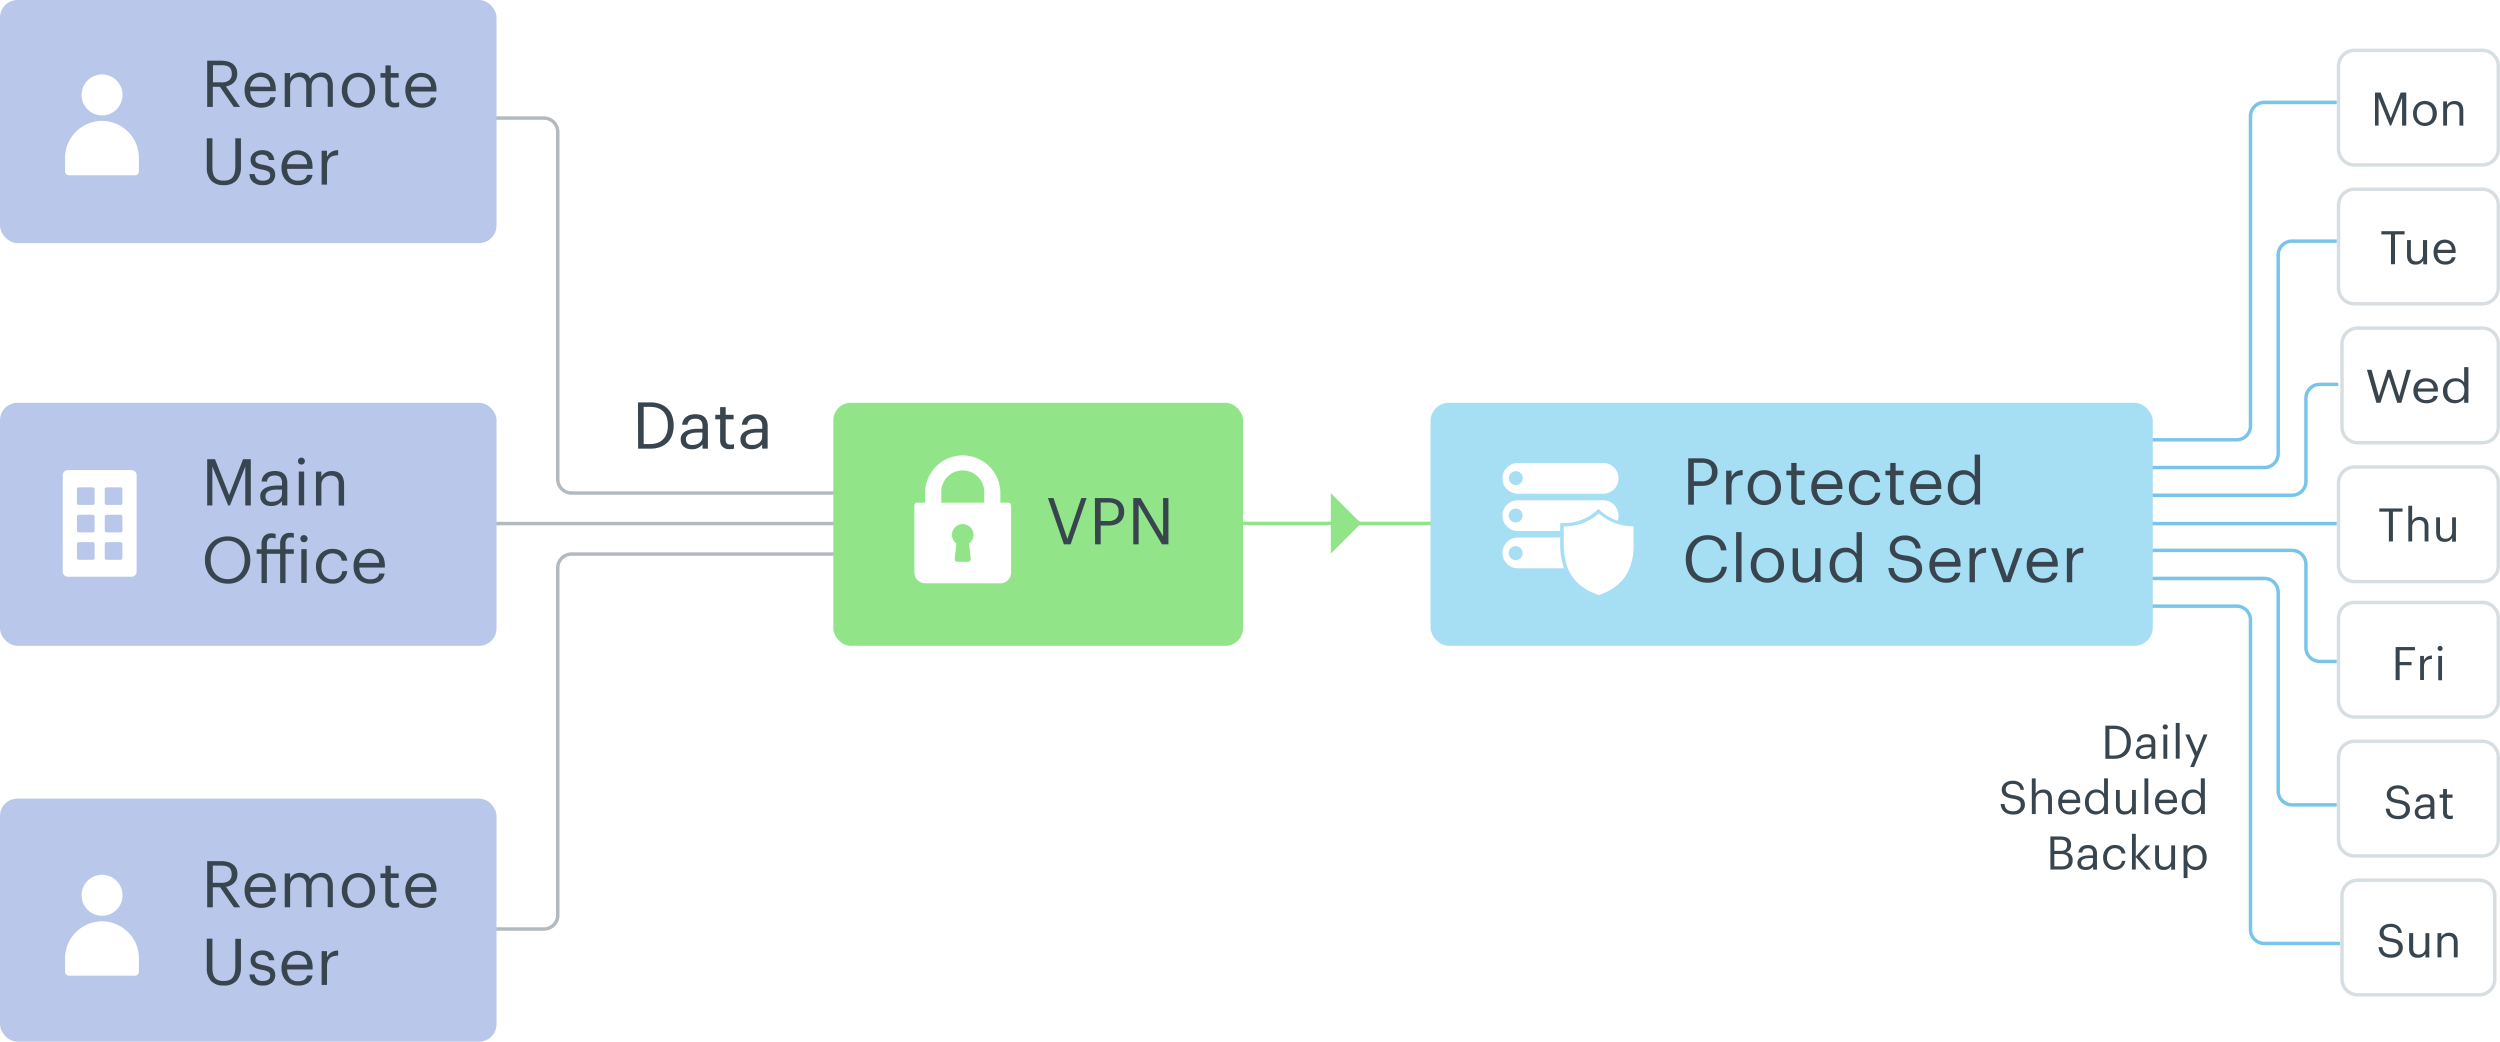 <?xml version="1.0" encoding="UTF-8"?>
<svg xmlns="http://www.w3.org/2000/svg" id="Слой_1" data-name="Слой 1" viewBox="0 0 720 300">
  <defs>
    <style>.cls-1{fill:#fff;}.cls-2{fill:#78c4ea;}.cls-3{fill:#38454f;}.cls-4{fill:#b2b9bf;}.cls-5{fill:#91e588;}.cls-6{fill:#a6def4;}.cls-7{fill:#b9c7ea;}.cls-8{fill:#d7dee2;}</style>
  </defs>
  <rect class="cls-1" width="720" height="300"></rect>
  <rect class="cls-2" x="618.19" y="150.29" width="55.4" height="1"></rect>
  <path class="cls-2" d="M660.11,143.13H619.52v-1h40.59a3.5,3.5,0,0,0,3.5-3.49V114.69a4.49,4.49,0,0,1,4.49-4.49h5.32v1H668.1a3.49,3.49,0,0,0-3.49,3.49v23.95A4.5,4.5,0,0,1,660.11,143.13Z"></path>
  <path class="cls-2" d="M652.13,135.15H619.52v-1h32.61a3.5,3.5,0,0,0,3.49-3.49V73.43a4.5,4.5,0,0,1,4.49-4.49h13.31v1H660.11a3.5,3.5,0,0,0-3.49,3.49v57.23A4.5,4.5,0,0,1,652.13,135.15Z"></path>
  <path class="cls-2" d="M644.14,127.17H619.52v-1h24.62a3.5,3.5,0,0,0,3.5-3.5V33.51A4.49,4.49,0,0,1,652.13,29h22.62v1H652.13a3.49,3.49,0,0,0-3.49,3.49v89.16A4.51,4.51,0,0,1,644.14,127.17Z"></path>
  <path class="cls-2" d="M673.42,191H668.1a4.49,4.49,0,0,1-4.49-4.49v-24a3.5,3.5,0,0,0-3.5-3.5H619.52v-1h40.59a4.51,4.51,0,0,1,4.5,4.5v24A3.49,3.49,0,0,0,668.1,190h5.32Z"></path>
  <path class="cls-2" d="M673.42,232.3H660.11a4.5,4.5,0,0,1-4.49-4.49V170.58a3.5,3.5,0,0,0-3.49-3.49H619.52v-1h32.61a4.49,4.49,0,0,1,4.49,4.49v57.23a3.5,3.5,0,0,0,3.49,3.49h13.31Z"></path>
  <path class="cls-2" d="M674.75,272.22H652.13a4.49,4.49,0,0,1-4.49-4.49V178.57a3.5,3.5,0,0,0-3.5-3.5H619.52v-1h24.62a4.51,4.51,0,0,1,4.5,4.5v89.16a3.49,3.49,0,0,0,3.49,3.49h22.62Z"></path>
  <path class="cls-3" d="M606.35,209h2.52a5.7,5.7,0,0,1,2.12.36,4.14,4.14,0,0,1,1.51,1,4,4,0,0,1,.89,1.48,5.74,5.74,0,0,1,.29,1.85v.12a5.92,5.92,0,0,1-.28,1.85,4.07,4.07,0,0,1-.89,1.5,4.16,4.16,0,0,1-1.51,1,5.68,5.68,0,0,1-2.16.37h-2.49Zm2.46,8.59a4.42,4.42,0,0,0,1.61-.27,3.13,3.13,0,0,0,1.14-.76,3.06,3.06,0,0,0,.69-1.19,4.86,4.86,0,0,0,.23-1.58v-.11a5.16,5.16,0,0,0-.2-1.51,3.27,3.27,0,0,0-.65-1.19,3,3,0,0,0-1.15-.77,4.62,4.62,0,0,0-1.68-.27h-1.29v7.65Z"></path>
  <path class="cls-3" d="M617.44,218.61a3.34,3.34,0,0,1-.91-.12,2.06,2.06,0,0,1-.74-.37,1.74,1.74,0,0,1-.49-.64,2.16,2.16,0,0,1-.18-.92,1.72,1.72,0,0,1,.29-1,2.21,2.21,0,0,1,.78-.67,4,4,0,0,1,1.12-.36,6.91,6.91,0,0,1,1.3-.12h1v-.5a1.69,1.69,0,0,0-.34-1.19,1.5,1.5,0,0,0-1.15-.37c-1,0-1.49.41-1.59,1.24h-1.11a2.45,2.45,0,0,1,.3-1,2,2,0,0,1,.63-.67,2.43,2.43,0,0,1,.85-.38,4.33,4.33,0,0,1,1.94,0,2.05,2.05,0,0,1,.81.4,2.16,2.16,0,0,1,.56.77,3,3,0,0,1,.21,1.21v4.59H619.6v-.88a2.54,2.54,0,0,1-.89.75A2.79,2.79,0,0,1,617.44,218.61Zm.1-.88a3.07,3.07,0,0,0,.82-.11,2.09,2.09,0,0,0,.65-.33,1.45,1.45,0,0,0,.43-.52,1.53,1.53,0,0,0,.16-.72v-.86h-1a5.9,5.9,0,0,0-1,.07,2.68,2.68,0,0,0-.77.24,1.18,1.18,0,0,0-.51.42,1.08,1.08,0,0,0-.18.64,1.2,1.2,0,0,0,.3.86A1.34,1.34,0,0,0,617.54,217.73Z"></path>
  <path class="cls-3" d="M623.6,210.08a.7.7,0,0,1-.52-.21.74.74,0,0,1-.22-.52.71.71,0,0,1,.22-.52.7.7,0,0,1,.52-.21.73.73,0,0,1,.52.21.7.7,0,0,1,.21.52.72.72,0,0,1-.73.73Zm-.54,1.45h1.11v7h-1.11Z"></path>
  <path class="cls-3" d="M626.62,208.2h1.12v10.29h-1.12Z"></path>
  <path class="cls-3" d="M632.1,217.77l-2.73-6.24h1.19l2.13,5,1.93-5h1.13l-3.85,9.38h-1.12Z"></path>
  <path class="cls-3" d="M579.81,234.58a4.5,4.5,0,0,1-1.61-.25,3,3,0,0,1-1.09-.66,2.66,2.66,0,0,1-.64-.95,4.49,4.49,0,0,1-.29-1.16h1.12a3.46,3.46,0,0,0,.19.8,1.6,1.6,0,0,0,.41.67,1.86,1.86,0,0,0,.74.45,3.49,3.49,0,0,0,1.17.17,2.67,2.67,0,0,0,.86-.13,2.06,2.06,0,0,0,.69-.36,1.74,1.74,0,0,0,.46-.58,1.6,1.6,0,0,0,.16-.73,2.11,2.11,0,0,0-.1-.7,1.16,1.16,0,0,0-.37-.51,2.28,2.28,0,0,0-.7-.36,7.19,7.19,0,0,0-1.13-.25,8.84,8.84,0,0,1-1.34-.31,3.32,3.32,0,0,1-1-.48,2,2,0,0,1-.63-.75,2.54,2.54,0,0,1-.21-1.08,2.31,2.31,0,0,1,.23-1,2.4,2.4,0,0,1,.63-.82,3.21,3.21,0,0,1,1-.55,3.79,3.79,0,0,1,1.24-.19,3.54,3.54,0,0,1,2.28.67,2.75,2.75,0,0,1,1,1.95h-1a2,2,0,0,0-.71-1.3,2.54,2.54,0,0,0-1.53-.39,2.2,2.2,0,0,0-1.48.43,1.42,1.42,0,0,0-.5,1.11,2,2,0,0,0,.09.62.89.89,0,0,0,.33.47,2.21,2.21,0,0,0,.69.35,6,6,0,0,0,1.18.26,8.83,8.83,0,0,1,1.4.32,3.83,3.83,0,0,1,1,.52,2.08,2.08,0,0,1,.62.79,3,3,0,0,1,.2,1.14,2.57,2.57,0,0,1-.24,1.11,2.85,2.85,0,0,1-.69.89,3.22,3.22,0,0,1-1,.6A4,4,0,0,1,579.81,234.58Z"></path>
  <path class="cls-3" d="M585.16,224.17h1.11v4.43a2.22,2.22,0,0,1,.8-.85,2.56,2.56,0,0,1,1.43-.37,3.12,3.12,0,0,1,1,.15,1.9,1.9,0,0,1,.78.5,2.17,2.17,0,0,1,.5.87,4,4,0,0,1,.18,1.29v4.27h-1.1v-4.37a1.9,1.9,0,0,0-.4-1.35,1.61,1.61,0,0,0-1.24-.43,2.34,2.34,0,0,0-.74.12,1.83,1.83,0,0,0-.62.36,1.9,1.9,0,0,0-.42.6,2,2,0,0,0-.16.83v4.24h-1.11Z"></path>
  <path class="cls-3" d="M596.13,234.58a3.51,3.51,0,0,1-1.36-.25,3.24,3.24,0,0,1-1.06-.71,3.13,3.13,0,0,1-.7-1.12,3.94,3.94,0,0,1-.25-1.45V231a4.2,4.2,0,0,1,.24-1.45,3.53,3.53,0,0,1,.67-1.13,3.06,3.06,0,0,1,1-.73,3.26,3.26,0,0,1,1.31-.26,3.87,3.87,0,0,1,1.17.19,2.77,2.77,0,0,1,1.7,1.69,4.51,4.51,0,0,1,.26,1.6v.37h-5.24a2.7,2.7,0,0,0,.6,1.8,2.08,2.08,0,0,0,1.63.62c1.09,0,1.71-.4,1.85-1.19h1.11a2.3,2.3,0,0,1-1,1.58A3.44,3.44,0,0,1,596.13,234.58Zm1.89-4.27a2.18,2.18,0,0,0-.61-1.54,2.06,2.06,0,0,0-1.39-.46,1.89,1.89,0,0,0-1.39.54,2.47,2.47,0,0,0-.68,1.46Z"></path>
  <path class="cls-3" d="M603.62,234.58a3.48,3.48,0,0,1-1.26-.23,2.83,2.83,0,0,1-1-.68,3.21,3.21,0,0,1-.66-1.09,4.43,4.43,0,0,1-.23-1.46V231a4.26,4.26,0,0,1,.24-1.46,3.45,3.45,0,0,1,.67-1.15,2.71,2.71,0,0,1,1-.75,3.18,3.18,0,0,1,1.32-.27,2.46,2.46,0,0,1,1.42.37,2.61,2.61,0,0,1,.85.87v-4.45h1.11v10.29H606v-1.2a2.15,2.15,0,0,1-.39.49,3,3,0,0,1-.57.42,3.79,3.79,0,0,1-.68.3A2.65,2.65,0,0,1,603.62,234.58Zm.12-.93a2.53,2.53,0,0,0,.91-.16,2.11,2.11,0,0,0,.73-.48,2.24,2.24,0,0,0,.48-.83A3.35,3.35,0,0,0,606,231v-.11a2.78,2.78,0,0,0-.59-2,2.07,2.07,0,0,0-1.62-.64,2,2,0,0,0-1.62.69,2.94,2.94,0,0,0-.58,2v.11a3.52,3.52,0,0,0,.16,1.14,2.16,2.16,0,0,0,.46.8,1.88,1.88,0,0,0,.67.48A2,2,0,0,0,603.74,233.65Z"></path>
  <path class="cls-3" d="M611.86,234.58a2.93,2.93,0,0,1-1-.15,1.75,1.75,0,0,1-.77-.47,2.43,2.43,0,0,1-.51-.83,3.69,3.69,0,0,1-.18-1.22V227.5h1.1v4.37a1.94,1.94,0,0,0,.39,1.35,1.58,1.58,0,0,0,1.22.43,2.18,2.18,0,0,0,.72-.12,1.7,1.7,0,0,0,.61-.36,1.77,1.77,0,0,0,.43-.6,2,2,0,0,0,.16-.83V227.5h1.1v7h-1.1v-1.1a2.18,2.18,0,0,1-.81.85A2.45,2.45,0,0,1,611.86,234.58Z"></path>
  <path class="cls-3" d="M617.6,224.17h1.11v10.29H617.6Z"></path>
  <path class="cls-3" d="M624,234.58a3.45,3.45,0,0,1-1.35-.25,3.08,3.08,0,0,1-1.77-1.83,4.16,4.16,0,0,1-.24-1.45V231a4.2,4.2,0,0,1,.24-1.45,3.36,3.36,0,0,1,.67-1.13,3,3,0,0,1,1-.73,3.34,3.34,0,0,1,1.32-.26,3.81,3.81,0,0,1,1.16.19,2.91,2.91,0,0,1,1,.61,3,3,0,0,1,.69,1.08,4.29,4.29,0,0,1,.26,1.6v.37h-5.24a2.81,2.81,0,0,0,.6,1.8,2.1,2.1,0,0,0,1.64.62c1.09,0,1.7-.4,1.85-1.19H627a2.26,2.26,0,0,1-1,1.58A3.5,3.5,0,0,1,624,234.58Zm1.89-4.27a2.18,2.18,0,0,0-.6-1.54,2.08,2.08,0,0,0-1.39-.46,1.88,1.88,0,0,0-1.39.54,2.54,2.54,0,0,0-.69,1.46Z"></path>
  <path class="cls-3" d="M631.47,234.58a3.39,3.39,0,0,1-1.25-.23,2.78,2.78,0,0,1-1-.68,3,3,0,0,1-.65-1.09,4.18,4.18,0,0,1-.24-1.46V231a4.26,4.26,0,0,1,.24-1.46,3.63,3.63,0,0,1,.67-1.15,2.71,2.71,0,0,1,1-.75,3.18,3.18,0,0,1,1.32-.27,2.43,2.43,0,0,1,1.42.37,2.74,2.74,0,0,1,.86.87v-4.45H635v10.29h-1.1v-1.2a2.21,2.21,0,0,1-.4.49,3,3,0,0,1-.57.42,3.5,3.5,0,0,1-.68.3A2.65,2.65,0,0,1,631.47,234.58Zm.12-.93a2.49,2.49,0,0,0,.91-.16,2,2,0,0,0,.73-.48,2.26,2.26,0,0,0,.49-.83,3.35,3.35,0,0,0,.18-1.15v-.11a2.78,2.78,0,0,0-.6-2,2.07,2.07,0,0,0-1.61-.64,2,2,0,0,0-1.63.69,2.94,2.94,0,0,0-.58,2v.11a3.52,3.52,0,0,0,.16,1.14,2.47,2.47,0,0,0,.46.8,1.88,1.88,0,0,0,.67.48A2.07,2.07,0,0,0,631.59,233.65Z"></path>
  <path class="cls-3" d="M590.51,240.91h2.87a5.8,5.8,0,0,1,1.22.12,2.66,2.66,0,0,1,1,.41,1.83,1.83,0,0,1,.64.76,2.73,2.73,0,0,1,.23,1.18v.05a2.33,2.33,0,0,1-.32,1.19,2,2,0,0,1-1.12.82,2.58,2.58,0,0,1,1.47.8,2.28,2.28,0,0,1,.43,1.47v.06a2.89,2.89,0,0,1-.22,1.18,2,2,0,0,1-.63.82,2.74,2.74,0,0,1-1,.49,4.76,4.76,0,0,1-1.3.17h-3.26Zm2.87,4.14a2.26,2.26,0,0,0,1.49-.39,1.61,1.61,0,0,0,.43-1.26v-.06a1.33,1.33,0,0,0-.47-1.15,2.57,2.57,0,0,0-1.48-.34h-1.7v3.2Zm.37,4.45a2.27,2.27,0,0,0,1.53-.44,1.67,1.67,0,0,0,.49-1.31v-.05a1.57,1.57,0,0,0-.51-1.29,2.57,2.57,0,0,0-1.67-.43h-1.94v3.52Z"></path>
  <path class="cls-3" d="M600.62,250.55a3.34,3.34,0,0,1-.91-.12,2.06,2.06,0,0,1-.74-.37,1.74,1.74,0,0,1-.49-.64,2.19,2.19,0,0,1-.18-.92,1.72,1.72,0,0,1,.29-1,2.21,2.21,0,0,1,.78-.67,4,4,0,0,1,1.12-.36,6.91,6.91,0,0,1,1.3-.12h1v-.5a1.69,1.69,0,0,0-.34-1.19,1.5,1.5,0,0,0-1.15-.37c-1,0-1.49.41-1.59,1.24h-1.11a2.45,2.45,0,0,1,.3-1,2,2,0,0,1,.63-.67,2.43,2.43,0,0,1,.85-.38,4.46,4.46,0,0,1,1-.11,4.33,4.33,0,0,1,.95.11,2,2,0,0,1,.82.4,2.16,2.16,0,0,1,.56.77,3,3,0,0,1,.21,1.21v4.59h-1.11v-.88a2.54,2.54,0,0,1-.89.75A2.93,2.93,0,0,1,600.62,250.55Zm.1-.88a3.07,3.07,0,0,0,.82-.11,2.09,2.09,0,0,0,.65-.33,1.45,1.45,0,0,0,.43-.52,1.53,1.53,0,0,0,.16-.72v-.86h-.95a5.9,5.9,0,0,0-1,.07,2.68,2.68,0,0,0-.77.24,1.24,1.24,0,0,0-.51.41,1.13,1.13,0,0,0-.18.65,1.2,1.2,0,0,0,.3.86A1.34,1.34,0,0,0,600.72,249.67Z"></path>
  <path class="cls-3" d="M609.11,250.55a3.58,3.58,0,0,1-1.36-.25,3.11,3.11,0,0,1-1.07-.7,3.23,3.23,0,0,1-.72-1.11,4,4,0,0,1-.26-1.47v-.1a4,4,0,0,1,.26-1.46,3.49,3.49,0,0,1,.73-1.13,3.26,3.26,0,0,1,1.07-.72,3.41,3.41,0,0,1,1.32-.26,4.22,4.22,0,0,1,1.06.13,2.81,2.81,0,0,1,.91.42,2.37,2.37,0,0,1,.69.75,2.74,2.74,0,0,1,.36,1.14H611a1.61,1.61,0,0,0-.67-1.17,2.37,2.37,0,0,0-1.26-.34,2,2,0,0,0-.89.19,2,2,0,0,0-.7.52,2.31,2.31,0,0,0-.47.83,3.13,3.13,0,0,0-.18,1.1v.1a2.68,2.68,0,0,0,.63,1.94,2.19,2.19,0,0,0,1.65.66,2.4,2.4,0,0,0,.71-.11,1.85,1.85,0,0,0,.61-.31,1.77,1.77,0,0,0,.45-.53,1.73,1.73,0,0,0,.22-.74h1a3,3,0,0,1-.3,1,2.53,2.53,0,0,1-.65.83,2.7,2.7,0,0,1-.93.55A3.31,3.31,0,0,1,609.11,250.55Z"></path>
  <path class="cls-3" d="M614,240.14h1.11v6.54l2.89-3.21h1.29l-3,3.23,3.24,3.73h-1.35l-3.08-3.61v3.61H614Z"></path>
  <path class="cls-3" d="M623.14,250.55a3,3,0,0,1-1-.15,1.81,1.81,0,0,1-.77-.47,2.27,2.27,0,0,1-.5-.83,3.44,3.44,0,0,1-.19-1.22v-4.41h1.11v4.37a1.94,1.94,0,0,0,.39,1.35,1.56,1.56,0,0,0,1.22.43,2.22,2.22,0,0,0,.72-.12,1.79,1.79,0,0,0,.61-.36,1.63,1.63,0,0,0,.42-.6,2,2,0,0,0,.16-.83v-4.24h1.11v7h-1.11v-1.1a2.22,2.22,0,0,1-.8.85A2.51,2.51,0,0,1,623.14,250.55Z"></path>
  <path class="cls-3" d="M628.85,243.47H630v1.17a2.16,2.16,0,0,1,.39-.48,3.2,3.2,0,0,1,.55-.42,3.06,3.06,0,0,1,.67-.28,2.65,2.65,0,0,1,.74-.11,3.3,3.3,0,0,1,1.27.24,2.8,2.8,0,0,1,1,.69,3.21,3.21,0,0,1,.66,1.11,4.18,4.18,0,0,1,.24,1.46V247a4.2,4.2,0,0,1-.23,1.45,3.5,3.5,0,0,1-.63,1.14,2.81,2.81,0,0,1-1,.74,3.26,3.26,0,0,1-1.31.26,2.64,2.64,0,0,1-2.35-1.26v3.56h-1.11Zm3.36,6.15a1.93,1.93,0,0,0,1.58-.67,3,3,0,0,0,.55-1.94v-.11a3.33,3.33,0,0,0-.18-1.14,2.3,2.3,0,0,0-.45-.82,1.91,1.91,0,0,0-.68-.49,2.17,2.17,0,0,0-.84-.17,2.42,2.42,0,0,0-.89.16,2,2,0,0,0-.73.48,2.39,2.39,0,0,0-.48.83,3.62,3.62,0,0,0-.17,1.15V247a3.63,3.63,0,0,0,.16,1.15,2.42,2.42,0,0,0,.47.82,1.94,1.94,0,0,0,.73.48A2.52,2.52,0,0,0,632.21,249.62Z"></path>
  <path class="cls-4" d="M273,142.48H164.62a4.5,4.5,0,0,1-4.49-4.5V38a3.5,3.5,0,0,0-3.5-3.49h-16.9v-1h16.9a4.5,4.5,0,0,1,4.5,4.49V138a3.5,3.5,0,0,0,3.49,3.5H273Z"></path>
  <path class="cls-4" d="M156.63,268.06h-16.9v-1h16.9a3.5,3.5,0,0,0,3.5-3.49v-100a4.5,4.5,0,0,1,4.49-4.5H273v1H164.62a3.5,3.5,0,0,0-3.49,3.5v100A4.5,4.5,0,0,1,156.63,268.06Z"></path>
  <rect class="cls-4" x="139.73" y="150.29" width="133.25" height="1"></rect>
  <rect class="cls-5" x="339.57" y="150.24" width="90.28" height="1"></rect>
  <path class="cls-3" d="M183.73,115.89h3.52a8,8,0,0,1,3,.5,5.87,5.87,0,0,1,2.1,1.38,5.45,5.45,0,0,1,1.25,2.07,8,8,0,0,1,.41,2.59v.16a8.08,8.08,0,0,1-.4,2.59,5.67,5.67,0,0,1-1.24,2.11,6,6,0,0,1-2.11,1.41,8.14,8.14,0,0,1-3,.51h-3.48Zm3.44,12a6.17,6.17,0,0,0,2.25-.37,4.27,4.27,0,0,0,1.6-1.06,4.54,4.54,0,0,0,1-1.67,7,7,0,0,0,.32-2.22v-.14a7.4,7.4,0,0,0-.28-2.12,4.34,4.34,0,0,0-.92-1.66,4.1,4.1,0,0,0-1.6-1.09,6.6,6.6,0,0,0-2.36-.38h-1.8V127.9Z"></path>
  <path class="cls-3" d="M199.24,129.38a4.73,4.73,0,0,1-1.26-.17,3,3,0,0,1-1-.52,2.58,2.58,0,0,1-.69-.9,3.14,3.14,0,0,1-.25-1.28,2.43,2.43,0,0,1,.41-1.42,3.2,3.2,0,0,1,1.09-.93,5.27,5.27,0,0,1,1.57-.51,9.83,9.83,0,0,1,1.81-.16h1.4v-.7a2.41,2.41,0,0,0-.48-1.68,2.16,2.16,0,0,0-1.61-.51c-1.34,0-2.08.58-2.23,1.73h-1.55a3.25,3.25,0,0,1,.42-1.41,2.84,2.84,0,0,1,.88-.94,3.47,3.47,0,0,1,1.19-.53,6.19,6.19,0,0,1,1.37-.15,5.92,5.92,0,0,1,1.34.15,3,3,0,0,1,1.14.56,3,3,0,0,1,.78,1.07,4.21,4.21,0,0,1,.3,1.7v6.43h-1.55V128a3.61,3.61,0,0,1-1.25,1A3.93,3.93,0,0,1,199.24,129.38Zm.15-1.23a4.2,4.2,0,0,0,1.15-.16,2.78,2.78,0,0,0,.91-.46,2.09,2.09,0,0,0,.61-.74,2.12,2.12,0,0,0,.22-1v-1.21h-1.34a8.15,8.15,0,0,0-1.35.1,3.82,3.82,0,0,0-1.08.33,1.8,1.8,0,0,0-.71.58,1.55,1.55,0,0,0-.25.91,1.69,1.69,0,0,0,.41,1.2A1.91,1.91,0,0,0,199.39,128.15Z"></path>
  <path class="cls-3" d="M210.05,129.34a2.54,2.54,0,0,1-2-.71,2.65,2.65,0,0,1-.65-1.86v-6H206v-1.31h1.39v-2.21H209v2.21h2.27v1.31H209v5.85c0,.94.4,1.41,1.21,1.41a3.12,3.12,0,0,0,.65,0,4.26,4.26,0,0,0,.54-.15v1.3a2.13,2.13,0,0,1-.54.15A4.11,4.11,0,0,1,210.05,129.34Z"></path>
  <path class="cls-3" d="M216.46,129.38a4.75,4.75,0,0,1-1.27-.17,2.86,2.86,0,0,1-1-.52,2.58,2.58,0,0,1-.69-.9,3,3,0,0,1-.25-1.28,2.36,2.36,0,0,1,.41-1.42,3,3,0,0,1,1.09-.93,5.11,5.11,0,0,1,1.56-.51,9.94,9.94,0,0,1,1.82-.16h1.4v-.7a2.41,2.41,0,0,0-.49-1.68,2.13,2.13,0,0,0-1.6-.51c-1.34,0-2.09.58-2.24,1.73h-1.54a3.25,3.25,0,0,1,.42-1.41,2.91,2.91,0,0,1,.87-.94,3.56,3.56,0,0,1,1.19-.53,6.25,6.25,0,0,1,1.37-.15,6.07,6.07,0,0,1,1.35.15A2.93,2.93,0,0,1,220,120a2.78,2.78,0,0,1,.78,1.07,4.21,4.21,0,0,1,.3,1.7v6.43H219.5V128a3.61,3.61,0,0,1-1.25,1A3.93,3.93,0,0,1,216.46,129.38Zm.15-1.23a4.13,4.13,0,0,0,1.14-.16,2.84,2.84,0,0,0,.92-.46,2.18,2.18,0,0,0,.6-.74,2.13,2.13,0,0,0,.23-1v-1.21h-1.35a8.23,8.23,0,0,0-1.35.1,4,4,0,0,0-1.08.33,1.76,1.76,0,0,0-.7.58,1.55,1.55,0,0,0-.26.91,1.69,1.69,0,0,0,.41,1.2A1.94,1.94,0,0,0,216.61,128.15Z"></path>
  <rect class="cls-6" x="412" y="116" width="208" height="70" rx="5.28"></rect>
  <rect class="cls-7" y="116" width="143" height="70" rx="5.02"></rect>
  <path class="cls-3" d="M59.67,132.25h2.25L66,142.63l4-10.38h2.23v13.32H70.64V134.36l-4.41,11.21h-.51l-4.56-11.21v11.21H59.67Z"></path>
  <path class="cls-3" d="M78.17,145.74a4.75,4.75,0,0,1-1.27-.17,2.71,2.71,0,0,1-1-.52,2.54,2.54,0,0,1-.69-.89,3,3,0,0,1-.25-1.29,2.31,2.31,0,0,1,.41-1.41,3,3,0,0,1,1.09-.94A5.72,5.72,0,0,1,78,140a10.9,10.9,0,0,1,1.82-.16h1.4v-.7a2.41,2.41,0,0,0-.49-1.68,2.13,2.13,0,0,0-1.6-.51c-1.34,0-2.09.58-2.24,1.74H75.34a3.34,3.34,0,0,1,.42-1.42,3,3,0,0,1,.87-.94,3.54,3.54,0,0,1,1.19-.52,5.65,5.65,0,0,1,1.37-.16,5.4,5.4,0,0,1,1.34.16,2.65,2.65,0,0,1,1.14.56,2.83,2.83,0,0,1,.78,1.07,4.16,4.16,0,0,1,.3,1.69v6.43H81.21v-1.23a3.86,3.86,0,0,1-1.25,1A4.11,4.11,0,0,1,78.17,145.74Zm.15-1.23a3.79,3.79,0,0,0,1.14-.16,2.82,2.82,0,0,0,.92-.45,2.28,2.28,0,0,0,.6-.74,2.14,2.14,0,0,0,.23-1V141H79.86a9.51,9.51,0,0,0-1.35.1,4,4,0,0,0-1.08.33,1.8,1.8,0,0,0-.71.59,1.59,1.59,0,0,0-.25.9,1.69,1.69,0,0,0,.41,1.2A1.94,1.94,0,0,0,78.32,144.51Z"></path>
  <path class="cls-3" d="M86.79,133.8a1,1,0,1,1,.73-.3A1,1,0,0,1,86.79,133.8Zm-.74,2H87.6v9.74H86.05Z"></path>
  <path class="cls-3" d="M91,135.83h1.54v1.55a3.08,3.08,0,0,1,1.13-1.21,3.64,3.64,0,0,1,2-.51,4.08,4.08,0,0,1,1.38.22,2.69,2.69,0,0,1,1.09.68,3.25,3.25,0,0,1,.71,1.22,5.65,5.65,0,0,1,.25,1.81v6H97.54v-6.12a2.72,2.72,0,0,0-.55-1.89,2.28,2.28,0,0,0-1.74-.6,3.22,3.22,0,0,0-1,.17,2.53,2.53,0,0,0-.87.51,2.36,2.36,0,0,0-.59.84,2.82,2.82,0,0,0-.23,1.16v5.93H91Z"></path>
  <path class="cls-3" d="M65.61,168.1a6.73,6.73,0,0,1-2.69-.53A6.3,6.3,0,0,1,59.49,164a7.18,7.18,0,0,1-.47-2.63v-.15a7.28,7.28,0,0,1,.47-2.65,6.41,6.41,0,0,1,1.34-2.15A6.31,6.31,0,0,1,62.9,155a7.11,7.11,0,0,1,5.34,0,6.23,6.23,0,0,1,2.05,1.44,6.42,6.42,0,0,1,1.32,2.14,7.39,7.39,0,0,1,.47,2.63v.15a7.41,7.41,0,0,1-.47,2.64,6.61,6.61,0,0,1-1.31,2.15,6.24,6.24,0,0,1-2,1.46A6.53,6.53,0,0,1,65.61,168.1Zm0-1.31a4.73,4.73,0,0,0,2-.4,4.28,4.28,0,0,0,1.5-1.12,5.08,5.08,0,0,0,1-1.73,6.8,6.8,0,0,0,.34-2.22v-.15a6.68,6.68,0,0,0-.33-2.12,5,5,0,0,0-.94-1.72,4.59,4.59,0,0,0-1.51-1.16,4.75,4.75,0,0,0-2.05-.42,5,5,0,0,0-2.06.4A4.17,4.17,0,0,0,62,157.28,4.91,4.91,0,0,0,61,159a6.94,6.94,0,0,0-.33,2.19v.15a6.31,6.31,0,0,0,.38,2.22,5.4,5.4,0,0,0,1,1.72,4.6,4.6,0,0,0,1.55,1.11A4.84,4.84,0,0,0,65.61,166.79Z"></path>
  <path class="cls-3" d="M75.32,159.49h-1.4v-1.3h1.4v-1.46a3.4,3.4,0,0,1,.72-2.31,2.81,2.81,0,0,1,2.18-.82,3.44,3.44,0,0,1,.62.05,5.44,5.44,0,0,1,.54.14v1.32a2.59,2.59,0,0,0-.49-.15,3.08,3.08,0,0,0-.61-.05,1.24,1.24,0,0,0-1.09.46,2,2,0,0,0-.33,1.2v1.62h3.82V156.6a3.45,3.45,0,0,1,.71-2.31,2.72,2.72,0,0,1,2.16-.82,5,5,0,0,1,.61,0,2,2,0,0,1,.46.12v1.32a2.13,2.13,0,0,0-.45-.13,4.61,4.61,0,0,0-.56,0,1.18,1.18,0,0,0-1.06.46,2,2,0,0,0-.32,1.2v1.75h2.39v1.3H82.23v8.44H80.68v-8.44H76.86v8.44H75.32Z"></path>
  <path class="cls-3" d="M87.52,156.15a1,1,0,0,1-.73-.29,1.06,1.06,0,0,1,0-1.46,1,1,0,0,1,.73-.29,1,1,0,0,1,.73.29,1,1,0,0,1-.73,1.75Zm-.74,2h1.54v9.74H86.78Z"></path>
  <path class="cls-3" d="M95.76,168.1a5,5,0,0,1-1.89-.35,4.43,4.43,0,0,1-1.51-1,4.52,4.52,0,0,1-1-1.56,5.55,5.55,0,0,1-.36-2.05V163a5.4,5.4,0,0,1,.37-2,4.88,4.88,0,0,1,1-1.57,4.54,4.54,0,0,1,1.5-1,4.77,4.77,0,0,1,1.85-.36,6.06,6.06,0,0,1,1.48.18,4,4,0,0,1,1.29.59,3.74,3.74,0,0,1,1,1.05,4.13,4.13,0,0,1,.5,1.59H98.42a2.22,2.22,0,0,0-.94-1.63,3.2,3.2,0,0,0-1.76-.48,2.93,2.93,0,0,0-2.23,1,3.55,3.55,0,0,0-.66,1.16,4.65,4.65,0,0,0-.24,1.54v.15a3.79,3.79,0,0,0,.88,2.72,3.06,3.06,0,0,0,2.3.91,3.66,3.66,0,0,0,1-.14,2.72,2.72,0,0,0,.86-.45,2.5,2.5,0,0,0,.94-1.77H100a4,4,0,0,1-.42,1.46,3.81,3.81,0,0,1-.9,1.16,4.22,4.22,0,0,1-1.3.77A4.75,4.75,0,0,1,95.76,168.1Z"></path>
  <path class="cls-3" d="M106.54,168.1a4.87,4.87,0,0,1-1.9-.36,4.32,4.32,0,0,1-2.47-2.55,5.69,5.69,0,0,1-.34-2V163a5.94,5.94,0,0,1,.33-2,4.73,4.73,0,0,1,1-1.58,4,4,0,0,1,1.44-1,4.61,4.61,0,0,1,1.84-.36,5,5,0,0,1,1.63.27,3.92,3.92,0,0,1,1.41.85,4.16,4.16,0,0,1,1,1.51,6.24,6.24,0,0,1,.36,2.25v.5h-7.34a3.88,3.88,0,0,0,.84,2.52,2.93,2.93,0,0,0,2.29.87c1.53,0,2.39-.55,2.59-1.66h1.55a3.26,3.26,0,0,1-1.38,2.22A4.89,4.89,0,0,1,106.54,168.1Zm2.65-6a3.08,3.08,0,0,0-.85-2.15,2.85,2.85,0,0,0-2-.65,2.63,2.63,0,0,0-1.94.75,3.49,3.49,0,0,0-1,2.05Z"></path>
  <rect class="cls-1" x="673" y="14" width="47" height="34" rx="5.08"></rect>
  <path class="cls-8" d="M714.92,15A4.08,4.08,0,0,1,719,19.08V42.92A4.08,4.08,0,0,1,714.92,47H678.08A4.08,4.08,0,0,1,674,42.92V19.08A4.08,4.08,0,0,1,678.08,15h36.84m0-1H678.08A5.07,5.07,0,0,0,673,19.08V42.92A5.07,5.07,0,0,0,678.08,48h36.84A5.07,5.07,0,0,0,720,42.92V19.08A5.07,5.07,0,0,0,714.92,14Z"></path>
  <path class="cls-3" d="M684,26.65h1.61l2.94,7.42,2.85-7.42H693v9.52H691.8v-8l-3.15,8h-.36l-3.26-8v8H684Z"></path>
  <path class="cls-3" d="M698.32,36.29A3.42,3.42,0,0,1,697,36a3.13,3.13,0,0,1-1.08-.73,3.36,3.36,0,0,1-.7-1.13,3.8,3.8,0,0,1-.26-1.41v-.11a3.87,3.87,0,0,1,.26-1.43,3.62,3.62,0,0,1,.71-1.13,3.22,3.22,0,0,1,1.08-.73,3.74,3.74,0,0,1,2.74,0,3,3,0,0,1,1.08.73,3.35,3.35,0,0,1,.71,1.11,3.76,3.76,0,0,1,.26,1.44v.11a3.76,3.76,0,0,1-.26,1.44,3.3,3.3,0,0,1-.71,1.12,3.12,3.12,0,0,1-1.09.73A3.59,3.59,0,0,1,698.32,36.29Zm0-.93a2.27,2.27,0,0,0,.95-.19,2,2,0,0,0,.72-.53,2.59,2.59,0,0,0,.45-.82,3.34,3.34,0,0,0,.16-1.07v-.09a3.42,3.42,0,0,0-.16-1.09,2.38,2.38,0,0,0-.46-.83,2,2,0,0,0-.72-.53,2.19,2.19,0,0,0-.94-.19,2.23,2.23,0,0,0-.94.19,1.9,1.9,0,0,0-.72.53,2.25,2.25,0,0,0-.45.82,3.4,3.4,0,0,0-.16,1.08v.11a2.85,2.85,0,0,0,.6,1.9A2.1,2.1,0,0,0,698.33,35.36Z"></path>
  <path class="cls-3" d="M703.63,29.21h1.11v1.1a2.08,2.08,0,0,1,.8-.85,2.53,2.53,0,0,1,1.43-.37,3.16,3.16,0,0,1,1,.15,1.81,1.81,0,0,1,.77.5,2.18,2.18,0,0,1,.51.87,4,4,0,0,1,.18,1.29v4.27h-1.11V31.8a1.94,1.94,0,0,0-.39-1.35,1.61,1.61,0,0,0-1.24-.43,2.25,2.25,0,0,0-.74.12,1.74,1.74,0,0,0-.62.36,1.77,1.77,0,0,0-.43.6,2.16,2.16,0,0,0-.15.83v4.24h-1.11Z"></path>
  <rect class="cls-1" x="673" y="54" width="47" height="34" rx="5.08"></rect>
  <path class="cls-8" d="M714.92,55A4.08,4.08,0,0,1,719,59.08V82.92A4.08,4.08,0,0,1,714.92,87H678.08A4.08,4.08,0,0,1,674,82.92V59.08A4.08,4.08,0,0,1,678.08,55h36.84m0-1H678.08A5.07,5.07,0,0,0,673,59.08V82.92A5.07,5.07,0,0,0,678.08,88h36.84A5.07,5.07,0,0,0,720,82.92V59.08A5.07,5.07,0,0,0,714.92,54Z"></path>
  <path class="cls-3" d="M688.6,67.51h-2.77v-.93h6.69v.93h-2.76v8.58H688.6Z"></path>
  <path class="cls-3" d="M695.68,76.21a3.34,3.34,0,0,1-1-.14,1.9,1.9,0,0,1-.76-.48,2.34,2.34,0,0,1-.51-.83,3.65,3.65,0,0,1-.18-1.22V69.13h1.1V73.5a1.94,1.94,0,0,0,.39,1.35,1.56,1.56,0,0,0,1.22.43,2.18,2.18,0,0,0,.72-.12,1.75,1.75,0,0,0,1-1,2.15,2.15,0,0,0,.16-.83V69.13H699v7h-1.1V75a2.2,2.2,0,0,1-.81.86A2.53,2.53,0,0,1,695.68,76.21Z"></path>
  <path class="cls-3" d="M704.24,76.21a3.51,3.51,0,0,1-1.36-.25,3.28,3.28,0,0,1-1.07-.71,3.33,3.33,0,0,1-.7-1.11,4.2,4.2,0,0,1-.24-1.45v-.11a4.18,4.18,0,0,1,.24-1.44,3.4,3.4,0,0,1,.67-1.14,3.16,3.16,0,0,1,1-.73,3.34,3.34,0,0,1,1.32-.26,3.49,3.49,0,0,1,1.16.2,2.77,2.77,0,0,1,1,.61,2.93,2.93,0,0,1,.7,1.08,4.43,4.43,0,0,1,.26,1.6v.36H702a2.81,2.81,0,0,0,.6,1.8,2.1,2.1,0,0,0,1.64.62c1.09,0,1.71-.39,1.85-1.18h1.1a2.3,2.3,0,0,1-1,1.58A3.54,3.54,0,0,1,704.24,76.21Zm1.89-4.27a2.22,2.22,0,0,0-.61-1.53,2,2,0,0,0-1.39-.47,1.88,1.88,0,0,0-1.39.54,2.57,2.57,0,0,0-.69,1.46Z"></path>
  <rect class="cls-1" x="674" y="94" width="46" height="34" rx="5.02"></rect>
  <path class="cls-8" d="M715,95a4,4,0,0,1,4,4v24a4,4,0,0,1-4,4H679a4,4,0,0,1-4-4V99a4,4,0,0,1,4-4h36m0-1H679a5,5,0,0,0-5,5v24a5,5,0,0,0,5,5h36a5,5,0,0,0,5-5V99a5,5,0,0,0-5-5Z"></path>
  <path class="cls-3" d="M681.67,106.5H683l2.13,7.68,2.47-7.68h.91l2.47,7.71,2.16-7.71h1.19L691.58,116H690.4L688,108.5,685.57,116h-1.16Z"></path>
  <path class="cls-3" d="M698.78,116.14a4.45,4.45,0,0,1-1.5-.25,3.64,3.64,0,0,1-1.18-.72,3,3,0,0,1-.77-1.11,3.75,3.75,0,0,1-.27-1.45v-.11a3.77,3.77,0,0,1,.27-1.44,3.22,3.22,0,0,1,.74-1.13,3.38,3.38,0,0,1,1.14-.73,4,4,0,0,1,1.45-.26,4.33,4.33,0,0,1,1.29.19,3.35,3.35,0,0,1,1.11.61,3,3,0,0,1,.77,1.08,4,4,0,0,1,.29,1.6v.37h-5.79a2.53,2.53,0,0,0,.66,1.79,2.4,2.4,0,0,0,1.8.63c1.21,0,1.89-.4,2.05-1.19h1.22A2.26,2.26,0,0,1,701,115.6,4.13,4.13,0,0,1,698.78,116.14Zm2.09-4.27a2.12,2.12,0,0,0-.67-1.54,2.39,2.39,0,0,0-1.54-.46,2.17,2.17,0,0,0-1.53.54,2.43,2.43,0,0,0-.76,1.46Z"></path>
  <path class="cls-3" d="M707.05,116.14a4.18,4.18,0,0,1-1.39-.23,3.34,3.34,0,0,1-1.1-.68,3.05,3.05,0,0,1-.72-1.09,4,4,0,0,1-.26-1.46v-.11a3.83,3.83,0,0,1,.27-1.46,3.48,3.48,0,0,1,.73-1.15,3.06,3.06,0,0,1,1.14-.75,3.78,3.78,0,0,1,1.45-.27,3,3,0,0,1,1.57.36,3,3,0,0,1,.94.88v-4.45h1.22V116h-1.22v-1.2a2,2,0,0,1-.44.49,3.07,3.07,0,0,1-.62.42,4.19,4.19,0,0,1-.75.3A3.24,3.24,0,0,1,707.05,116.14Zm.13-.93a3.22,3.22,0,0,0,1-.16,2.07,2.07,0,0,0,.81-.49,2.17,2.17,0,0,0,.54-.82,3.13,3.13,0,0,0,.2-1.16v-.1a2.62,2.62,0,0,0-.66-2,2.41,2.41,0,0,0-1.78-.64,2.32,2.32,0,0,0-1.79.69,2.71,2.71,0,0,0-.65,2v.1a3.27,3.27,0,0,0,.18,1.15,2.23,2.23,0,0,0,.5.8,2.15,2.15,0,0,0,.74.48A2.76,2.76,0,0,0,707.18,115.21Z"></path>
  <rect class="cls-1" x="673" y="134" width="47" height="34" rx="5.08"></rect>
  <path class="cls-8" d="M714.92,135a4.08,4.08,0,0,1,4.08,4.08v23.84a4.08,4.08,0,0,1-4.08,4.08H678.08a4.08,4.08,0,0,1-4.08-4.08V139.08a4.08,4.08,0,0,1,4.08-4.08h36.84m0-1H678.08a5.07,5.07,0,0,0-5.08,5.08v23.84a5.07,5.07,0,0,0,5.08,5.08h36.84a5.07,5.07,0,0,0,5.08-5.08V139.08a5.07,5.07,0,0,0-5.08-5.08Z"></path>
  <path class="cls-3" d="M688,147.36h-2.76v-.93h6.69v.93h-2.77v8.58H688Z"></path>
  <path class="cls-3" d="M693.59,145.65h1.11v4.44a2.17,2.17,0,0,1,.8-.86,2.56,2.56,0,0,1,1.43-.37,3.12,3.12,0,0,1,1,.15,2,2,0,0,1,.78.5,2.29,2.29,0,0,1,.5.87,4,4,0,0,1,.18,1.29v4.27h-1.1v-4.37a2,2,0,0,0-.4-1.35,1.65,1.65,0,0,0-1.24-.43,2.3,2.3,0,0,0-.74.12,1.83,1.83,0,0,0-.62.36,1.79,1.79,0,0,0-.42.61,1.94,1.94,0,0,0-.16.82v4.24h-1.11Z"></path>
  <path class="cls-3" d="M704.07,156.06a3.34,3.34,0,0,1-1-.14,1.83,1.83,0,0,1-.76-.48,2.29,2.29,0,0,1-.51-.83,3.63,3.63,0,0,1-.19-1.22V149h1.11v4.37a1.94,1.94,0,0,0,.39,1.35,1.56,1.56,0,0,0,1.22.43,2.18,2.18,0,0,0,.72-.12,1.75,1.75,0,0,0,1-1,2.15,2.15,0,0,0,.16-.83V149h1.1v7h-1.1v-1.1a2.2,2.2,0,0,1-.81.86A2.56,2.56,0,0,1,704.07,156.06Z"></path>
  <rect class="cls-1" x="673" y="173" width="47" height="34" rx="5.07"></rect>
  <path class="cls-8" d="M714.93,174a4.07,4.07,0,0,1,4.07,4.07v23.86a4.07,4.07,0,0,1-4.07,4.07H678.07a4.07,4.07,0,0,1-4.07-4.07V178.07a4.07,4.07,0,0,1,4.07-4.07h36.86m0-1H678.07a5.07,5.07,0,0,0-5.07,5.07v23.86a5.07,5.07,0,0,0,5.07,5.07h36.86a5.07,5.07,0,0,0,5.07-5.07V178.07a5.07,5.07,0,0,0-5.07-5.07Z"></path>
  <path class="cls-3" d="M689.94,186.35h5.56v.93h-4.4v3.38h3.43v.93H691.1v4.28h-1.16Z"></path>
  <path class="cls-3" d="M697,188.91h1.1v1.25a3,3,0,0,1,.37-.54,2.13,2.13,0,0,1,.47-.43,2.27,2.27,0,0,1,.63-.28,2.57,2.57,0,0,1,.82-.12v1a5.17,5.17,0,0,0-.94.14,1.73,1.73,0,0,0-.73.36,1.64,1.64,0,0,0-.46.67,3.15,3.15,0,0,0-.16,1.06v3.82H697Z"></path>
  <path class="cls-3" d="M702.74,187.46a.73.73,0,0,1-.52-.22.74.74,0,0,1,0-1,.73.73,0,0,1,1.25.51.7.7,0,0,1-.21.52A.73.73,0,0,1,702.74,187.46Zm-.53,1.45h1.1v7h-1.1Z"></path>
  <rect class="cls-1" x="673" y="213" width="47" height="34" rx="5.08"></rect>
  <path class="cls-8" d="M714.92,214a4.08,4.08,0,0,1,4.08,4.08v23.84a4.08,4.08,0,0,1-4.08,4.08H678.08a4.08,4.08,0,0,1-4.08-4.08V218.08a4.08,4.08,0,0,1,4.08-4.08h36.84m0-1H678.08a5.07,5.07,0,0,0-5.08,5.08v23.84a5.07,5.07,0,0,0,5.08,5.08h36.84a5.07,5.07,0,0,0,5.08-5.08V218.08a5.07,5.07,0,0,0-5.08-5.08Z"></path>
  <path class="cls-3" d="M690.68,235.91a4.52,4.52,0,0,1-1.62-.25A3,3,0,0,1,688,235a2.8,2.8,0,0,1-.64-.95,4.49,4.49,0,0,1-.29-1.16h1.12a4.06,4.06,0,0,0,.19.8,1.71,1.71,0,0,0,.41.67,1.93,1.93,0,0,0,.74.45,3.51,3.51,0,0,0,1.18.17,2.65,2.65,0,0,0,.85-.13,2.06,2.06,0,0,0,.69-.36,1.62,1.62,0,0,0,.46-.58,1.6,1.6,0,0,0,.16-.73,2.15,2.15,0,0,0-.1-.7,1.09,1.09,0,0,0-.37-.51,2.28,2.28,0,0,0-.7-.36,6.94,6.94,0,0,0-1.13-.25,8.7,8.7,0,0,1-1.33-.31,3.38,3.38,0,0,1-1-.48,2,2,0,0,1-.62-.75,2.39,2.39,0,0,1-.22-1.08,2.31,2.31,0,0,1,.23-1,2.4,2.4,0,0,1,.63-.82,3.15,3.15,0,0,1,1-.55,3.69,3.69,0,0,1,1.23-.19,3.59,3.59,0,0,1,2.29.67,2.78,2.78,0,0,1,1,1.95h-1a2,2,0,0,0-.71-1.3,2.54,2.54,0,0,0-1.53-.39,2.2,2.2,0,0,0-1.48.43,1.42,1.42,0,0,0-.5,1.11,2,2,0,0,0,.09.62,1,1,0,0,0,.33.47,2.21,2.21,0,0,0,.69.35,6,6,0,0,0,1.18.26,8.83,8.83,0,0,1,1.4.32,3.68,3.68,0,0,1,1,.52,2.08,2.08,0,0,1,.62.79,3,3,0,0,1,.2,1.14,2.57,2.57,0,0,1-.24,1.11,2.85,2.85,0,0,1-.69.89,3.22,3.22,0,0,1-1,.6A4,4,0,0,1,690.68,235.91Z"></path>
  <path class="cls-3" d="M697.77,235.91a3.39,3.39,0,0,1-.91-.12,1.94,1.94,0,0,1-.73-.37,1.76,1.76,0,0,1-.5-.64,2.19,2.19,0,0,1-.18-.92,1.66,1.66,0,0,1,.3-1,2.09,2.09,0,0,1,.77-.67,4.09,4.09,0,0,1,1.12-.36,7,7,0,0,1,1.3-.12h1v-.5a1.69,1.69,0,0,0-.35-1.19,1.49,1.49,0,0,0-1.14-.37c-1,0-1.49.41-1.6,1.24h-1.1a2.19,2.19,0,0,1,.3-1,2,2,0,0,1,.62-.67,2.52,2.52,0,0,1,.85-.38,4.53,4.53,0,0,1,1-.11,4.35,4.35,0,0,1,1,.11,1.94,1.94,0,0,1,1.37,1.17,3,3,0,0,1,.21,1.21v4.59h-1.1v-.88a2.73,2.73,0,0,1-.89.75A2.86,2.86,0,0,1,697.77,235.91Zm.11-.88a3,3,0,0,0,.81-.11,2.15,2.15,0,0,0,.66-.33,1.56,1.56,0,0,0,.43-.52,1.66,1.66,0,0,0,.16-.72v-.86h-1a5.69,5.69,0,0,0-1,.07,2.75,2.75,0,0,0-.78.24,1.27,1.27,0,0,0-.5.41,1.13,1.13,0,0,0-.18.65,1.24,1.24,0,0,0,.29.86A1.38,1.38,0,0,0,697.88,235Z"></path>
  <path class="cls-3" d="M705.49,235.88a1.86,1.86,0,0,1-1.42-.5,1.89,1.89,0,0,1-.46-1.33v-4.29h-1v-.93h1v-1.58h1.11v1.58h1.62v.93h-1.62v4.18c0,.67.28,1,.86,1a2.23,2.23,0,0,0,.47,0l.38-.1v.93a1.91,1.91,0,0,1-.38.1A2.92,2.92,0,0,1,705.49,235.88Z"></path>
  <rect class="cls-1" x="674" y="253" width="45" height="34" rx="4.97"></rect>
  <path class="cls-8" d="M714,254a4,4,0,0,1,4,4V282a4,4,0,0,1-4,4H679a4,4,0,0,1-4-4V258a4,4,0,0,1,4-4H714m0-1H679a5,5,0,0,0-5,5V282a5,5,0,0,0,5,5H714a5,5,0,0,0,5-5V258a5,5,0,0,0-5-5Z"></path>
  <path class="cls-3" d="M688.64,275.83a4.77,4.77,0,0,1-1.62-.24,3.19,3.19,0,0,1-1.08-.66,3,3,0,0,1-.65-1,4.38,4.38,0,0,1-.28-1.16h1.12a3.42,3.42,0,0,0,.18.81,1.88,1.88,0,0,0,.41.66,2.17,2.17,0,0,0,.74.46,3.58,3.58,0,0,0,1.18.16,2.91,2.91,0,0,0,.85-.12,2.07,2.07,0,0,0,.69-.37,1.68,1.68,0,0,0,.46-.57,1.63,1.63,0,0,0,.17-.73,2.1,2.1,0,0,0-.11-.7,1.23,1.23,0,0,0-.36-.52,2.14,2.14,0,0,0-.71-.35,6.93,6.93,0,0,0-1.12-.26,10,10,0,0,1-1.34-.3,3.59,3.59,0,0,1-1-.49,1.94,1.94,0,0,1-.63-.74,2.55,2.55,0,0,1-.21-1.09,2.37,2.37,0,0,1,.22-1,2.53,2.53,0,0,1,.64-.82,3,3,0,0,1,1-.54,3.75,3.75,0,0,1,1.24-.2,3.54,3.54,0,0,1,2.28.67,2.8,2.8,0,0,1,1,1.95h-1a2,2,0,0,0-.7-1.3,2.58,2.58,0,0,0-1.53-.39,2.23,2.23,0,0,0-1.49.43,1.41,1.41,0,0,0-.49,1.11,1.94,1.94,0,0,0,.08.62,1.1,1.1,0,0,0,.33.48,2.4,2.4,0,0,0,.7.35,6.72,6.72,0,0,0,1.17.26,7.65,7.65,0,0,1,1.4.32,3.1,3.1,0,0,1,1,.52,2,2,0,0,1,.62.78,2.78,2.78,0,0,1,.21,1.15,2.47,2.47,0,0,1-.25,1.11,2.68,2.68,0,0,1-.68.89,3.25,3.25,0,0,1-1,.59A4,4,0,0,1,688.64,275.83Z"></path>
  <path class="cls-3" d="M696.28,275.83a2.93,2.93,0,0,1-1-.14,1.86,1.86,0,0,1-.77-.48,2.34,2.34,0,0,1-.51-.83,3.61,3.61,0,0,1-.18-1.22v-4.41H695v4.37a1.94,1.94,0,0,0,.39,1.35,1.58,1.58,0,0,0,1.22.43,2.18,2.18,0,0,0,.72-.12,1.7,1.7,0,0,0,.61-.36,1.77,1.77,0,0,0,.43-.6,2,2,0,0,0,.16-.83v-4.24h1.1v7h-1.1v-1.1a2.2,2.2,0,0,1-.81.86A2.53,2.53,0,0,1,696.28,275.83Z"></path>
  <path class="cls-3" d="M702,268.75h1.1v1.11a2.13,2.13,0,0,1,.81-.86,2.62,2.62,0,0,1,1.43-.37,3.1,3.1,0,0,1,1,.16,1.76,1.76,0,0,1,.78.49,2.33,2.33,0,0,1,.51.87,4.1,4.1,0,0,1,.18,1.29v4.27h-1.11v-4.37a1.93,1.93,0,0,0-.4-1.35,1.62,1.62,0,0,0-1.23-.42,2.25,2.25,0,0,0-.74.12,1.74,1.74,0,0,0-.62.36,1.77,1.77,0,0,0-.43.6,2.15,2.15,0,0,0-.16.83v4.23H702Z"></path>
  <polygon class="cls-5" points="383.27 142.01 392 150.74 383.27 159.46 383.27 142.01"></polygon>
  <rect class="cls-5" x="240" y="116" width="118" height="70" rx="5.05"></rect>
  <path class="cls-3" d="M301.81,143.45h1.6l4,11.75,4-11.75h1.53l-4.6,13.32h-1.94Z"></path>
  <path class="cls-3" d="M315.33,143.45h3.78a7.4,7.4,0,0,1,1.8.21,4,4,0,0,1,1.48.69,3.5,3.5,0,0,1,1,1.21,3.94,3.94,0,0,1,.37,1.79v.07a4,4,0,0,1-.37,1.81,3.48,3.48,0,0,1-1,1.23,4,4,0,0,1-1.48.69,7.4,7.4,0,0,1-1.8.21H317v5.41h-1.62Zm3.9,6.61a3.16,3.16,0,0,0,2.18-.68,2.55,2.55,0,0,0,.74-2v-.07a2.35,2.35,0,0,0-.78-2,3.51,3.51,0,0,0-2.14-.59H317v5.31Z"></path>
  <path class="cls-3" d="M326.38,143.45h2.1l6.49,11v-11h1.54v13.32h-1.86l-6.72-11.42v11.42h-1.55Z"></path>
  <path class="cls-1" d="M290.42,144.77H288.1v-3.1a10.84,10.84,0,0,0-21.67,0v3.1h-2.32a.77.77,0,0,0-.77.77v19.34a3.1,3.1,0,0,0,3.09,3.1H288.1a3.1,3.1,0,0,0,3.09-3.1V145.54A.76.76,0,0,0,290.42,144.77Zm-10.84,16.16a.73.73,0,0,1-.19.6.8.8,0,0,1-.58.26h-3.09a.77.77,0,0,1-.77-.86l.49-4.39a3.1,3.1,0,1,1,3.65,0Zm3.88-16.16H271.08v-3.1a6.19,6.19,0,0,1,12.38,0Z"></path>
  <path class="cls-1" d="M37.85,135.38H19.56a1.5,1.5,0,0,0-1.5,1.5V164.6a1.5,1.5,0,0,0,1.5,1.5H37.85a1.5,1.5,0,0,0,1.5-1.5V136.88A1.5,1.5,0,0,0,37.85,135.38Zm-10.6,25.3a.55.55,0,0,1-.55.55h-4a.55.55,0,0,1-.54-.55v-4a.54.54,0,0,1,.54-.54h4a.55.55,0,0,1,.55.54Zm0-7.89a.55.55,0,0,1-.55.54h-4a.54.54,0,0,1-.54-.54v-4a.55.55,0,0,1,.54-.55h4a.55.55,0,0,1,.55.55Zm0-7.9a.55.55,0,0,1-.55.54h-4a.54.54,0,0,1-.54-.54v-4a.54.54,0,0,1,.54-.54h4a.55.55,0,0,1,.55.54Zm8,15.79a.55.55,0,0,1-.54.55h-4a.55.55,0,0,1-.54-.55v-4a.54.54,0,0,1,.54-.54h4a.54.54,0,0,1,.54.54Zm0-7.89a.54.54,0,0,1-.54.54h-4a.54.54,0,0,1-.54-.54v-4a.55.55,0,0,1,.54-.55h4a.55.55,0,0,1,.54.55Zm0-7.9a.54.54,0,0,1-.54.54h-4a.54.54,0,0,1-.54-.54v-4a.54.54,0,0,1,.54-.54h4a.54.54,0,0,1,.54.54Z"></path>
  <rect class="cls-7" y="230" width="143" height="70" rx="5.02"></rect>
  <path class="cls-3" d="M59.67,248h4a7.4,7.4,0,0,1,1.8.21,4.07,4.07,0,0,1,1.48.65A3.36,3.36,0,0,1,68,250a3.6,3.6,0,0,1,.37,1.71v.07a3.83,3.83,0,0,1-.26,1.45,3.14,3.14,0,0,1-.71,1.06,3.86,3.86,0,0,1-1,.72,5.89,5.89,0,0,1-1.29.41l4.08,5.9h-1.8l-4-5.79H61.29v5.79H59.67Zm4.12,6.24a3.32,3.32,0,0,0,2.17-.61,2.26,2.26,0,0,0,.75-1.85v-.07a2.76,2.76,0,0,0-.21-1.14,1.7,1.7,0,0,0-.57-.74,2.32,2.32,0,0,0-.93-.4,5.61,5.61,0,0,0-1.21-.13h-2.5v4.94Z"></path>
  <path class="cls-3" d="M75.19,261.47a5,5,0,0,1-1.9-.35,4.49,4.49,0,0,1-1.49-1,4.32,4.32,0,0,1-1-1.56,5.69,5.69,0,0,1-.35-2v-.15a5.75,5.75,0,0,1,.34-2,4.71,4.71,0,0,1,.94-1.58,4.27,4.27,0,0,1,1.44-1,4.66,4.66,0,0,1,1.85-.36,5,5,0,0,1,1.63.27,3.81,3.81,0,0,1,1.41.86,4,4,0,0,1,1,1.51,6,6,0,0,1,.37,2.24v.5H72.08a3.82,3.82,0,0,0,.83,2.52,2.92,2.92,0,0,0,2.3.88c1.52,0,2.39-.56,2.59-1.66h1.54A3.19,3.19,0,0,1,78,260.72,4.85,4.85,0,0,1,75.19,261.47Zm2.64-6a3,3,0,0,0-.84-2.15,2.87,2.87,0,0,0-1.95-.65,2.64,2.64,0,0,0-2,.75,3.62,3.62,0,0,0-1,2.05Z"></path>
  <path class="cls-3" d="M82,251.56h1.54v1.49a3.05,3.05,0,0,1,1.09-1.18,3.34,3.34,0,0,1,1.82-.48,3.49,3.49,0,0,1,1.71.42,2.56,2.56,0,0,1,1.14,1.41,2.77,2.77,0,0,1,.63-.81,3.89,3.89,0,0,1,.84-.57,4.15,4.15,0,0,1,1.86-.45,3.94,3.94,0,0,1,1.25.2,2.68,2.68,0,0,1,1,.68,3.5,3.5,0,0,1,.71,1.2,5.25,5.25,0,0,1,.27,1.8v6H94.38v-6.17a2.75,2.75,0,0,0-.53-1.87,2,2,0,0,0-1.54-.57,3,3,0,0,0-.94.16,2.36,2.36,0,0,0-.82.49,2.5,2.5,0,0,0-.59.82,2.78,2.78,0,0,0-.22,1.15v6H88.19v-6.17a2.75,2.75,0,0,0-.53-1.87,2,2,0,0,0-1.54-.57,3,3,0,0,0-.94.16,2.45,2.45,0,0,0-.82.49,2.34,2.34,0,0,0-.58.82,2.78,2.78,0,0,0-.23,1.15v6H82Z"></path>
  <path class="cls-3" d="M103.23,261.47a5,5,0,0,1-1.92-.37,4.48,4.48,0,0,1-1.51-1,4.77,4.77,0,0,1-1-1.57,5.57,5.57,0,0,1-.35-2v-.15a5.44,5.44,0,0,1,.36-2,4.64,4.64,0,0,1,1-1.57,4.45,4.45,0,0,1,1.51-1,5,5,0,0,1,1.92-.36,5.07,5.07,0,0,1,1.91.36,4.43,4.43,0,0,1,1.51,1,4.59,4.59,0,0,1,1,1.56,5.46,5.46,0,0,1,.36,2v.15a5.54,5.54,0,0,1-.36,2,4.59,4.59,0,0,1-2.52,2.59A5,5,0,0,1,103.23,261.47Zm0-1.3a3.34,3.34,0,0,0,1.32-.26,2.67,2.67,0,0,0,1-.75,3.3,3.3,0,0,0,.64-1.15,4.77,4.77,0,0,0,.22-1.5v-.13a4.9,4.9,0,0,0-.22-1.52,3.36,3.36,0,0,0-.65-1.16,2.75,2.75,0,0,0-1-.75,3.26,3.26,0,0,0-1.31-.26,3.36,3.36,0,0,0-1.33.26,2.67,2.67,0,0,0-1,.75,3.3,3.3,0,0,0-.64,1.15,4.81,4.81,0,0,0-.22,1.52v.14a3.92,3.92,0,0,0,.85,2.66A2.91,2.91,0,0,0,103.25,260.17Z"></path>
  <path class="cls-3" d="M113.62,261.43a2.52,2.52,0,0,1-2-.71,2.65,2.65,0,0,1-.64-1.86v-6h-1.4v-1.3H111v-2.22h1.54v2.22h2.28v1.3h-2.28v5.85c0,1,.41,1.42,1.21,1.42a3.23,3.23,0,0,0,.66-.06,2.72,2.72,0,0,0,.54-.15v1.31a4.26,4.26,0,0,1-.54.15A5.4,5.4,0,0,1,113.62,261.43Z"></path>
  <path class="cls-3" d="M121.49,261.47a5.11,5.11,0,0,1-1.91-.35,4.6,4.6,0,0,1-1.49-1,4.43,4.43,0,0,1-1-1.56,5.69,5.69,0,0,1-.35-2v-.15a5.75,5.75,0,0,1,.34-2,4.55,4.55,0,0,1,.94-1.58,4.27,4.27,0,0,1,1.44-1,4.66,4.66,0,0,1,1.85-.36,5,5,0,0,1,1.63.27,3.85,3.85,0,0,1,1.4.86,4,4,0,0,1,1,1.51,6.19,6.19,0,0,1,.36,2.24v.5h-7.34a3.88,3.88,0,0,0,.84,2.52,2.9,2.9,0,0,0,2.29.88c1.53,0,2.39-.56,2.59-1.66h1.55a3.19,3.19,0,0,1-1.38,2.21A4.85,4.85,0,0,1,121.49,261.47Zm2.64-6a3,3,0,0,0-.85-2.15,2.84,2.84,0,0,0-1.94-.65,2.64,2.64,0,0,0-2,.75,3.62,3.62,0,0,0-1,2.05Z"></path>
  <path class="cls-3" d="M64.34,283.83a4.67,4.67,0,0,1-3.55-1.3,5.21,5.21,0,0,1-1.23-3.73v-8.46h1.62v8.3a7.63,7.63,0,0,0,.18,1.78,3.17,3.17,0,0,0,.58,1.21,2.21,2.21,0,0,0,1,.68,4.38,4.38,0,0,0,1.44.21,5.18,5.18,0,0,0,1.43-.18,2.44,2.44,0,0,0,1.06-.66,3.14,3.14,0,0,0,.67-1.26,7.62,7.62,0,0,0,.23-2v-8.05h1.62v8.25a5.56,5.56,0,0,1-1.24,3.84A4.82,4.82,0,0,1,64.34,283.83Z"></path>
  <path class="cls-3" d="M75.67,283.83a4.15,4.15,0,0,1-2.75-.84,3.11,3.11,0,0,1-1.07-2.35h1.51A2.21,2.21,0,0,0,74,282a2.31,2.31,0,0,0,1.68.5,2.65,2.65,0,0,0,1.62-.38,1.35,1.35,0,0,0,.51-1.16,1.17,1.17,0,0,0-.57-1.09,5.55,5.55,0,0,0-1.71-.54,9.54,9.54,0,0,1-1.6-.4,3.1,3.1,0,0,1-1-.57,2,2,0,0,1-.57-.8,3,3,0,0,1-.18-1.1,2.3,2.3,0,0,1,.3-1.18,2.85,2.85,0,0,1,.77-.85,3.69,3.69,0,0,1,1.07-.53,4.29,4.29,0,0,1,1.16-.17,5.1,5.1,0,0,1,1.25.14,2.89,2.89,0,0,1,1.07.48,2.69,2.69,0,0,1,.79.88,3.36,3.36,0,0,1,.41,1.33H77.44a1.85,1.85,0,0,0-.64-1.16,2.26,2.26,0,0,0-1.41-.37,2.2,2.2,0,0,0-1.34.38,1.21,1.21,0,0,0-.5,1,1.39,1.39,0,0,0,.1.57,1.06,1.06,0,0,0,.36.41,3.1,3.1,0,0,0,.7.31,7.83,7.83,0,0,0,1.11.25q.75.15,1.38.33a3.75,3.75,0,0,1,1.09.48,2.19,2.19,0,0,1,.71.8,2.81,2.81,0,0,1,.25,1.28,2.76,2.76,0,0,1-.9,2.15A3.87,3.87,0,0,1,75.67,283.83Z"></path>
  <path class="cls-3" d="M85.81,283.83a4.84,4.84,0,0,1-1.9-.36,4.37,4.37,0,0,1-1.49-1,4.32,4.32,0,0,1-1-1.56,5.73,5.73,0,0,1-.35-2v-.15a5.71,5.71,0,0,1,.34-2,4.46,4.46,0,0,1,.94-1.58,4,4,0,0,1,1.44-1,4.66,4.66,0,0,1,1.85-.36,5,5,0,0,1,1.63.27,3.88,3.88,0,0,1,1.4.85,4.08,4.08,0,0,1,1,1.51,6,6,0,0,1,.37,2.24v.51H82.7a3.82,3.82,0,0,0,.83,2.52,2.93,2.93,0,0,0,2.3.87c1.52,0,2.39-.55,2.59-1.66H90a3.19,3.19,0,0,1-1.38,2.22A4.85,4.85,0,0,1,85.81,283.83Zm2.64-6a3,3,0,0,0-.85-2.15,2.84,2.84,0,0,0-1.94-.65,2.64,2.64,0,0,0-2,.75,3.62,3.62,0,0,0-1,2.05Z"></path>
  <path class="cls-3" d="M92.63,273.92h1.54v1.75a4.58,4.58,0,0,1,.51-.76,3.12,3.12,0,0,1,.67-.59,2.79,2.79,0,0,1,.87-.4,4.43,4.43,0,0,1,1.16-.17v1.45a7.34,7.34,0,0,0-1.33.19,2.46,2.46,0,0,0-1,.5,2.19,2.19,0,0,0-.64.94,4.18,4.18,0,0,0-.23,1.48v5.35H92.63Z"></path>
  <circle class="cls-1" cx="29.39" cy="257.84" r="5.9"></circle>
  <path class="cls-1" d="M18.74,279.86V276a10.65,10.65,0,0,1,10.65-10.65h0A10.64,10.64,0,0,1,40,276v3.88A1.13,1.13,0,0,1,38.9,281h-19A1.13,1.13,0,0,1,18.74,279.86Z"></path>
  <rect class="cls-7" width="143" height="70" rx="5.02"></rect>
  <path class="cls-3" d="M59.67,17.48h4a7.94,7.94,0,0,1,1.8.2,4.44,4.44,0,0,1,1.48.65,3.3,3.3,0,0,1,1,1.15,3.57,3.57,0,0,1,.37,1.71v.07a3.74,3.74,0,0,1-.26,1.44,3.18,3.18,0,0,1-.71,1.07,3.62,3.62,0,0,1-1,.71,5,5,0,0,1-1.29.41l4.08,5.91h-1.8l-4-5.8H61.29v5.8H59.67Zm4.12,6.24A3.32,3.32,0,0,0,66,23.1a2.24,2.24,0,0,0,.75-1.84v-.07a2.76,2.76,0,0,0-.21-1.14,1.79,1.79,0,0,0-.57-.75,2.47,2.47,0,0,0-.93-.4,5.64,5.64,0,0,0-1.21-.12h-2.5v4.94Z"></path>
  <path class="cls-3" d="M75.19,31a4.84,4.84,0,0,1-1.9-.36,4.47,4.47,0,0,1-1.49-1,4.32,4.32,0,0,1-1-1.56,5.73,5.73,0,0,1-.35-2v-.15a5.71,5.71,0,0,1,.34-2,4.61,4.61,0,0,1,.94-1.58,4,4,0,0,1,1.44-1A4.66,4.66,0,0,1,75,20.89a5,5,0,0,1,1.63.27,3.78,3.78,0,0,1,1.41.85,4.06,4.06,0,0,1,1,1.51,6,6,0,0,1,.37,2.24v.51H72.08a3.82,3.82,0,0,0,.83,2.52,3,3,0,0,0,2.3.87c1.52,0,2.39-.55,2.59-1.66h1.54A3.19,3.19,0,0,1,78,30.22,4.85,4.85,0,0,1,75.19,31Zm2.64-6A3,3,0,0,0,77,22.84,2.87,2.87,0,0,0,75,22.19a2.64,2.64,0,0,0-2,.75,3.62,3.62,0,0,0-1,2Z"></path>
  <path class="cls-3" d="M82,21.05h1.54v1.49a3,3,0,0,1,1.09-1.17,3.34,3.34,0,0,1,1.82-.48,3.49,3.49,0,0,1,1.71.42,2.54,2.54,0,0,1,1.14,1.4,2.77,2.77,0,0,1,.63-.81,3.89,3.89,0,0,1,.84-.57,4.48,4.48,0,0,1,.93-.33,4,4,0,0,1,2.18.09,2.66,2.66,0,0,1,1,.67,3.5,3.5,0,0,1,.71,1.2,5.29,5.29,0,0,1,.27,1.8v6H94.38V24.62a2.7,2.7,0,0,0-.53-1.86,2,2,0,0,0-1.54-.57,2.73,2.73,0,0,0-.94.16,2.36,2.36,0,0,0-.82.49,2.5,2.5,0,0,0-.59.82,2.74,2.74,0,0,0-.22,1.15v6H88.19V24.62a2.7,2.7,0,0,0-.53-1.86,2,2,0,0,0-1.54-.57,2.77,2.77,0,0,0-.94.16,2.45,2.45,0,0,0-.82.49,2.34,2.34,0,0,0-.58.82,2.74,2.74,0,0,0-.23,1.15v6H82Z"></path>
  <path class="cls-3" d="M103.23,31a4.8,4.8,0,0,1-1.92-.38,4.32,4.32,0,0,1-1.51-1,4.88,4.88,0,0,1-1-1.57,5.57,5.57,0,0,1-.35-2v-.15a5.44,5.44,0,0,1,.36-2,4.64,4.64,0,0,1,1-1.57,4.19,4.19,0,0,1,1.51-1,5,5,0,0,1,1.92-.36,5.07,5.07,0,0,1,1.91.36,4.29,4.29,0,0,1,1.51,1,4.5,4.5,0,0,1,1,1.56,5.44,5.44,0,0,1,.36,2V26a5.5,5.5,0,0,1-.36,2,4.61,4.61,0,0,1-1,1.58,4.5,4.5,0,0,1-1.51,1A4.87,4.87,0,0,1,103.23,31Zm0-1.31a3.18,3.18,0,0,0,1.32-.26,2.64,2.64,0,0,0,1-.74,3.34,3.34,0,0,0,.64-1.16,4.71,4.71,0,0,0,.22-1.49v-.13a4.85,4.85,0,0,0-.22-1.52,3.32,3.32,0,0,0-.65-1.17,2.72,2.72,0,0,0-1-.74,3.26,3.26,0,0,0-1.31-.26,3.36,3.36,0,0,0-1.33.26,2.64,2.64,0,0,0-1,.74,3.34,3.34,0,0,0-.64,1.16,4.79,4.79,0,0,0-.22,1.51V26a3.93,3.93,0,0,0,.85,2.66A2.9,2.9,0,0,0,103.25,29.66Z"></path>
  <path class="cls-3" d="M113.62,30.93a2.56,2.56,0,0,1-2-.71,2.65,2.65,0,0,1-.64-1.86v-6h-1.4V21.05H111V18.84h1.54v2.21h2.28v1.31h-2.28v5.85c0,.94.41,1.41,1.21,1.41a3.28,3.28,0,0,0,.66-.05,5.44,5.44,0,0,0,.54-.15v1.3a2.39,2.39,0,0,1-.54.15A4.16,4.16,0,0,1,113.62,30.93Z"></path>
  <path class="cls-3" d="M121.49,31a4.92,4.92,0,0,1-1.91-.36,4.57,4.57,0,0,1-1.49-1,4.43,4.43,0,0,1-1-1.56,5.73,5.73,0,0,1-.35-2v-.15a5.71,5.71,0,0,1,.34-2,4.46,4.46,0,0,1,.94-1.58,4,4,0,0,1,1.44-1,4.66,4.66,0,0,1,1.85-.36,5,5,0,0,1,1.63.27,3.82,3.82,0,0,1,1.4.85,4.08,4.08,0,0,1,1,1.51,6.23,6.23,0,0,1,.36,2.24v.51h-7.34a3.88,3.88,0,0,0,.84,2.52,2.93,2.93,0,0,0,2.29.87c1.53,0,2.39-.55,2.59-1.66h1.55a3.19,3.19,0,0,1-1.38,2.22A4.85,4.85,0,0,1,121.49,31Zm2.64-6a3,3,0,0,0-.85-2.15,2.84,2.84,0,0,0-1.94-.65,2.64,2.64,0,0,0-2,.75,3.62,3.62,0,0,0-1,2Z"></path>
  <path class="cls-3" d="M64.34,53.32A4.7,4.7,0,0,1,60.79,52a5.22,5.22,0,0,1-1.23-3.74V39.83h1.62v8.3a7.66,7.66,0,0,0,.18,1.79,3.06,3.06,0,0,0,.58,1.2,2.21,2.21,0,0,0,1,.68,4.11,4.11,0,0,0,1.44.22,4.81,4.81,0,0,0,1.43-.19,2.34,2.34,0,0,0,1.06-.65,3.14,3.14,0,0,0,.67-1.26,7.62,7.62,0,0,0,.23-2V39.83h1.62v8.26a5.56,5.56,0,0,1-1.24,3.84A4.82,4.82,0,0,1,64.34,53.32Z"></path>
  <path class="cls-3" d="M75.67,53.32a4.14,4.14,0,0,1-2.75-.83,3.13,3.13,0,0,1-1.07-2.35h1.51A2.21,2.21,0,0,0,74,51.52a2.36,2.36,0,0,0,1.68.5,2.72,2.72,0,0,0,1.62-.38,1.35,1.35,0,0,0,.51-1.16,1.16,1.16,0,0,0-.57-1.09,5.55,5.55,0,0,0-1.71-.54,10.63,10.63,0,0,1-1.6-.4,3.5,3.5,0,0,1-1-.57,2,2,0,0,1-.57-.8,3.06,3.06,0,0,1-.18-1.1,2.3,2.3,0,0,1,.3-1.18,2.89,2.89,0,0,1,.77-.86,3.67,3.67,0,0,1,1.07-.52,4,4,0,0,1,1.16-.18,5.63,5.63,0,0,1,1.25.14,3.25,3.25,0,0,1,1.07.48,2.73,2.73,0,0,1,.79.89,3.36,3.36,0,0,1,.41,1.33H77.44a1.85,1.85,0,0,0-.64-1.17,2.33,2.33,0,0,0-1.41-.36,2.2,2.2,0,0,0-1.34.38,1.21,1.21,0,0,0-.5,1,1.34,1.34,0,0,0,.1.56,1,1,0,0,0,.36.41,3.08,3.08,0,0,0,.7.32,9.52,9.52,0,0,0,1.11.25c.5.1,1,.21,1.38.32a3.76,3.76,0,0,1,1.09.49,2.11,2.11,0,0,1,.71.8,3.12,3.12,0,0,1-.65,3.42A3.87,3.87,0,0,1,75.67,53.32Z"></path>
  <path class="cls-3" d="M85.81,53.32a4.84,4.84,0,0,1-1.9-.35,4.39,4.39,0,0,1-1.49-1,4.27,4.27,0,0,1-1-1.55,5.73,5.73,0,0,1-.35-2v-.15a5.67,5.67,0,0,1,.34-2,4.5,4.5,0,0,1,.94-1.59,4.11,4.11,0,0,1,1.44-1,4.66,4.66,0,0,1,1.85-.37,4.78,4.78,0,0,1,1.63.28,3.74,3.74,0,0,1,1.4.85,4.08,4.08,0,0,1,1,1.51A6,6,0,0,1,90,48.12v.51H82.7a3.82,3.82,0,0,0,.83,2.52,2.93,2.93,0,0,0,2.3.87c1.52,0,2.39-.55,2.59-1.66H90a3.17,3.17,0,0,1-1.38,2.21A4.85,4.85,0,0,1,85.81,53.32Zm2.64-6a3,3,0,0,0-.85-2.14,2.79,2.79,0,0,0-1.94-.65,2.64,2.64,0,0,0-2,.75,3.62,3.62,0,0,0-1,2Z"></path>
  <path class="cls-3" d="M92.63,43.41h1.54v1.75a4.94,4.94,0,0,1,.51-.75,3.47,3.47,0,0,1,.67-.6,3.33,3.33,0,0,1,.87-.4,4.89,4.89,0,0,1,1.16-.17V44.7a7.37,7.37,0,0,0-1.33.18,2.48,2.48,0,0,0-1,.51,2.13,2.13,0,0,0-.64.94,4.14,4.14,0,0,0-.23,1.48v5.35H92.63Z"></path>
  <circle class="cls-1" cx="29.39" cy="27.34" r="5.9"></circle>
  <path class="cls-1" d="M18.74,49.36V45.48A10.65,10.65,0,0,1,29.39,34.83h0A10.64,10.64,0,0,1,40,45.48v3.88a1.12,1.12,0,0,1-1.13,1.12h-19A1.12,1.12,0,0,1,18.74,49.36Z"></path>
  <path class="cls-3" d="M486.2,132H490a7.52,7.52,0,0,1,1.8.22,4,4,0,0,1,1.48.69,3.5,3.5,0,0,1,1,1.21,4.08,4.08,0,0,1,.37,1.79V136a4.11,4.11,0,0,1-.37,1.81,3.48,3.48,0,0,1-1,1.23,4.21,4.21,0,0,1-1.48.69,7.52,7.52,0,0,1-1.8.21h-2.16v5.41H486.2Zm3.89,6.62a3.13,3.13,0,0,0,2.18-.68,2.52,2.52,0,0,0,.75-2v-.07a2.34,2.34,0,0,0-.78-2,3.47,3.47,0,0,0-2.15-.59h-2.27v5.31Z"></path>
  <path class="cls-3" d="M497.13,135.55h1.55v1.75a4.94,4.94,0,0,1,.51-.75,3.73,3.73,0,0,1,.66-.6,3.56,3.56,0,0,1,.88-.4,4.89,4.89,0,0,1,1.16-.17v1.46a6.58,6.58,0,0,0-1.33.18,2.48,2.48,0,0,0-1,.51,2.23,2.23,0,0,0-.65.94,4.4,4.4,0,0,0-.22,1.48v5.35h-1.55Z"></path>
  <path class="cls-3" d="M508.13,145.46a4.8,4.8,0,0,1-1.92-.37,4.45,4.45,0,0,1-1.51-1,4.82,4.82,0,0,1-1-1.58,5.51,5.51,0,0,1-.35-2v-.15a5.44,5.44,0,0,1,.36-2,4.68,4.68,0,0,1,1-1.58,4.29,4.29,0,0,1,1.51-1,4.8,4.8,0,0,1,1.92-.37,4.89,4.89,0,0,1,1.91.37,4.4,4.4,0,0,1,1.51,1,4.64,4.64,0,0,1,1,1.57,5.44,5.44,0,0,1,.36,2v.15a5.5,5.5,0,0,1-.36,2,4.56,4.56,0,0,1-1,1.57,4.38,4.38,0,0,1-1.51,1A5,5,0,0,1,508.13,145.46Zm0-1.3a3.34,3.34,0,0,0,1.32-.26,2.64,2.64,0,0,0,1-.74,3.34,3.34,0,0,0,.64-1.16,4.71,4.71,0,0,0,.22-1.49v-.13a4.81,4.81,0,0,0-.22-1.52,3.17,3.17,0,0,0-.65-1.17,2.72,2.72,0,0,0-1-.74,3.26,3.26,0,0,0-1.31-.26,3.36,3.36,0,0,0-1.33.26,2.64,2.64,0,0,0-1,.74,3.34,3.34,0,0,0-.64,1.16,4.75,4.75,0,0,0-.22,1.51v.15a3.93,3.93,0,0,0,.85,2.66A2.9,2.9,0,0,0,508.15,144.16Z"></path>
  <path class="cls-3" d="M518.52,145.43a2.56,2.56,0,0,1-2-.71,2.65,2.65,0,0,1-.64-1.86v-6h-1.4v-1.31h1.4v-2.22h1.54v2.22h2.28v1.31h-2.28v5.85c0,.94.41,1.41,1.21,1.41a4.23,4.23,0,0,0,.66-.05,5.44,5.44,0,0,0,.54-.15v1.3a4.26,4.26,0,0,1-.54.15A4.16,4.16,0,0,1,518.52,145.43Z"></path>
  <path class="cls-3" d="M526.39,145.46a4.84,4.84,0,0,1-1.9-.35,4.39,4.39,0,0,1-1.49-1,4.27,4.27,0,0,1-1-1.55,5.73,5.73,0,0,1-.35-2v-.15a5.67,5.67,0,0,1,.34-2,4.5,4.5,0,0,1,.94-1.59,4.11,4.11,0,0,1,1.44-1,4.5,4.5,0,0,1,1.85-.37,4.78,4.78,0,0,1,1.63.28,3.82,3.82,0,0,1,1.4.85,4.08,4.08,0,0,1,1,1.51,6.21,6.21,0,0,1,.37,2.24v.51h-7.35a3.88,3.88,0,0,0,.84,2.52,2.93,2.93,0,0,0,2.29.87c1.53,0,2.39-.55,2.59-1.66h1.55a3.17,3.17,0,0,1-1.38,2.21A4.85,4.85,0,0,1,526.39,145.46Zm2.64-6a3,3,0,0,0-.85-2.14,2.79,2.79,0,0,0-1.94-.65,2.64,2.64,0,0,0-2,.75,3.62,3.62,0,0,0-1,2Z"></path>
  <path class="cls-3" d="M537.25,145.46a5,5,0,0,1-1.89-.34,4.4,4.4,0,0,1-1.51-1,4.57,4.57,0,0,1-1-1.55,5.58,5.58,0,0,1-.36-2.05v-.15a5.33,5.33,0,0,1,.37-2,4.78,4.78,0,0,1,1-1.58,4.46,4.46,0,0,1,1.5-1,4.52,4.52,0,0,1,1.84-.37,6.06,6.06,0,0,1,1.48.19,3.8,3.8,0,0,1,1.29.59,3.48,3.48,0,0,1,1,1.05,4,4,0,0,1,.5,1.58h-1.53a2.22,2.22,0,0,0-.94-1.62,3.2,3.2,0,0,0-1.76-.48,2.93,2.93,0,0,0-2.23,1,3.45,3.45,0,0,0-.66,1.16,4.65,4.65,0,0,0-.24,1.54v.15a3.81,3.81,0,0,0,.88,2.71,3.07,3.07,0,0,0,2.31.92,3.25,3.25,0,0,0,1-.15,2.59,2.59,0,0,0,.86-.44,2.66,2.66,0,0,0,.63-.74,2.59,2.59,0,0,0,.31-1h1.44a4.15,4.15,0,0,1-.42,1.47,3.84,3.84,0,0,1-.91,1.16,4.2,4.2,0,0,1-1.3.76A4.52,4.52,0,0,1,537.25,145.46Z"></path>
  <path class="cls-3" d="M547,145.43a2.54,2.54,0,0,1-2-.71,2.65,2.65,0,0,1-.65-1.86v-6H543v-1.31h1.39v-2.22h1.55v2.22h2.27v1.31h-2.27v5.85c0,.94.4,1.41,1.21,1.41a4,4,0,0,0,.65-.05,4.26,4.26,0,0,0,.54-.15v1.3a3.49,3.49,0,0,1-.54.15A4.11,4.11,0,0,1,547,145.43Z"></path>
  <path class="cls-3" d="M554.87,145.46a4.87,4.87,0,0,1-1.9-.35,4.49,4.49,0,0,1-1.49-1,4.41,4.41,0,0,1-1-1.55,5.73,5.73,0,0,1-.34-2v-.15a5.9,5.9,0,0,1,.33-2,4.82,4.82,0,0,1,.94-1.59,4.24,4.24,0,0,1,1.45-1,4.45,4.45,0,0,1,1.84-.37,4.74,4.74,0,0,1,1.63.28,3.78,3.78,0,0,1,1.41.85,4.08,4.08,0,0,1,1,1.51,6.23,6.23,0,0,1,.36,2.24v.51h-7.34a3.88,3.88,0,0,0,.84,2.52,2.91,2.91,0,0,0,2.29.87c1.53,0,2.39-.55,2.59-1.66H559a3.24,3.24,0,0,1-1.38,2.21A4.89,4.89,0,0,1,554.87,145.46Zm2.65-6a3.06,3.06,0,0,0-.85-2.14,2.8,2.8,0,0,0-1.95-.65,2.63,2.63,0,0,0-1.94.75,3.49,3.49,0,0,0-1,2Z"></path>
  <path class="cls-3" d="M565.36,145.46a4.83,4.83,0,0,1-1.76-.32,4,4,0,0,1-1.4-.95,4.48,4.48,0,0,1-.91-1.53,5.9,5.9,0,0,1-.33-2v-.15a6.12,6.12,0,0,1,.34-2.05,4.83,4.83,0,0,1,.93-1.61,4.06,4.06,0,0,1,1.44-1.05,4.42,4.42,0,0,1,1.84-.38,3.44,3.44,0,0,1,2,.52,3.87,3.87,0,0,1,1.2,1.22v-6.23h1.54V145.3H568.7v-1.68a3.46,3.46,0,0,1-.56.69,4.36,4.36,0,0,1-.8.59,5.13,5.13,0,0,1-1,.41A3.62,3.62,0,0,1,565.36,145.46Zm.17-1.3a3.57,3.57,0,0,0,1.27-.22,2.81,2.81,0,0,0,1-.68,3.25,3.25,0,0,0,.68-1.15,4.67,4.67,0,0,0,.25-1.62v-.15a3.89,3.89,0,0,0-.83-2.76,2.94,2.94,0,0,0-2.26-.89,2.81,2.81,0,0,0-2.27,1,4.1,4.1,0,0,0-.82,2.75v.14a4.85,4.85,0,0,0,.23,1.61,3.27,3.27,0,0,0,.63,1.12,2.58,2.58,0,0,0,.94.67A3,3,0,0,0,565.53,144.16Z"></path>
  <path class="cls-3" d="M491.77,167.82a6.85,6.85,0,0,1-2.6-.47,5.53,5.53,0,0,1-2-1.36,5.9,5.9,0,0,1-1.23-2.13,8.32,8.32,0,0,1-.43-2.78v-.15a7.73,7.73,0,0,1,.46-2.72,6.55,6.55,0,0,1,1.31-2.16,6,6,0,0,1,2-1.42,6.08,6.08,0,0,1,2.51-.5,6.7,6.7,0,0,1,2,.28,5.16,5.16,0,0,1,1.66.82,4.35,4.35,0,0,1,1.19,1.36,4.87,4.87,0,0,1,.58,1.9h-1.6a3.73,3.73,0,0,0-1.17-2.29,3.93,3.93,0,0,0-2.61-.77,4.51,4.51,0,0,0-1.9.39,4.2,4.2,0,0,0-1.44,1.1,5,5,0,0,0-.93,1.73,7.18,7.18,0,0,0-.34,2.28v.15a7.71,7.71,0,0,0,.32,2.28,4.8,4.8,0,0,0,.9,1.71,3.73,3.73,0,0,0,1.44,1.07,4.71,4.71,0,0,0,1.93.38,4.28,4.28,0,0,0,2.7-.82,3.63,3.63,0,0,0,1.32-2.46h1.51a5.08,5.08,0,0,1-1.84,3.44A6,6,0,0,1,491.77,167.82Z"></path>
  <path class="cls-3" d="M500,153.25h1.56v14.4H500Z"></path>
  <path class="cls-3" d="M509,167.82a4.8,4.8,0,0,1-1.92-.37,4.34,4.34,0,0,1-1.51-1,4.77,4.77,0,0,1-1-1.57,5.55,5.55,0,0,1-.35-2v-.15a5.46,5.46,0,0,1,.36-2,4.9,4.9,0,0,1,1-1.57,4.45,4.45,0,0,1,1.51-1,5,5,0,0,1,1.92-.36,5,5,0,0,1,1.91.36,4.53,4.53,0,0,1,2.51,2.59,5.37,5.37,0,0,1,.36,2v.15a5.54,5.54,0,0,1-.36,2,4.56,4.56,0,0,1-1,1.57,4.38,4.38,0,0,1-1.51,1A5,5,0,0,1,509,167.82Zm0-1.3a3.34,3.34,0,0,0,1.32-.26,2.75,2.75,0,0,0,1-.74,3.44,3.44,0,0,0,.64-1.16,4.71,4.71,0,0,0,.22-1.49v-.13a4.92,4.92,0,0,0-.22-1.53,3.34,3.34,0,0,0-.64-1.16,2.84,2.84,0,0,0-1-.74,3.1,3.1,0,0,0-1.31-.26,3.19,3.19,0,0,0-1.33.26,2.72,2.72,0,0,0-1,.74,3.25,3.25,0,0,0-.64,1.16,4.75,4.75,0,0,0-.22,1.51v.15a4,4,0,0,0,.85,2.66A2.9,2.9,0,0,0,509,166.52Z"></path>
  <path class="cls-3" d="M519.68,167.82a4.45,4.45,0,0,1-1.35-.2,2.61,2.61,0,0,1-1.07-.66,3.25,3.25,0,0,1-.71-1.17,4.81,4.81,0,0,1-.26-1.71v-6.17h1.54V164a2.77,2.77,0,0,0,.55,1.89,2.22,2.22,0,0,0,1.71.6,3,3,0,0,0,1-.17,2.34,2.34,0,0,0,.86-.51,2.38,2.38,0,0,0,.6-.84,2.82,2.82,0,0,0,.22-1.16v-5.93h1.55v9.74h-1.55v-1.54a3,3,0,0,1-1.13,1.2A3.53,3.53,0,0,1,519.68,167.82Z"></path>
  <path class="cls-3" d="M531.34,167.82a4.83,4.83,0,0,1-1.76-.32,3.89,3.89,0,0,1-1.4-1,4.34,4.34,0,0,1-.91-1.52,5.94,5.94,0,0,1-.33-2v-.15a6.08,6.08,0,0,1,.34-2.05,4.83,4.83,0,0,1,.93-1.61,4.09,4.09,0,0,1,1.44-1.06,4.61,4.61,0,0,1,1.84-.37,3.52,3.52,0,0,1,2,.51,4.09,4.09,0,0,1,1.2,1.22v-6.22h1.54v14.4h-1.54V166a3.77,3.77,0,0,1-.56.69,4.59,4.59,0,0,1-.79.58,4.47,4.47,0,0,1-1,.41A3.41,3.41,0,0,1,531.34,167.82Zm.17-1.3a3.58,3.58,0,0,0,1.27-.23,2.67,2.67,0,0,0,1-.67,3.25,3.25,0,0,0,.68-1.15,4.75,4.75,0,0,0,.25-1.62v-.15a3.89,3.89,0,0,0-.83-2.76,2.9,2.9,0,0,0-2.26-.89,2.81,2.81,0,0,0-2.27,1,4.09,4.09,0,0,0-.82,2.74v.15a4.89,4.89,0,0,0,.23,1.61,3.27,3.27,0,0,0,.63,1.12,2.55,2.55,0,0,0,.94.66A3,3,0,0,0,531.51,166.52Z"></path>
  <path class="cls-3" d="M548.93,167.82a6.48,6.48,0,0,1-2.26-.34,4.17,4.17,0,0,1-1.52-.93,3.84,3.84,0,0,1-.91-1.34,6.63,6.63,0,0,1-.4-1.62h1.57a5,5,0,0,0,.26,1.13,2.52,2.52,0,0,0,.58.93,2.57,2.57,0,0,0,1,.63,4.8,4.8,0,0,0,1.65.24,3.85,3.85,0,0,0,1.19-.18,3,3,0,0,0,1-.51,2.46,2.46,0,0,0,.64-.8,2.23,2.23,0,0,0,.24-1,2.93,2.93,0,0,0-.15-1,1.51,1.51,0,0,0-.52-.71,3.09,3.09,0,0,0-1-.51,11.27,11.27,0,0,0-1.58-.35,13.64,13.64,0,0,1-1.87-.43,4.87,4.87,0,0,1-1.41-.68,2.81,2.81,0,0,1-.87-1,3.49,3.49,0,0,1-.3-1.52,3.29,3.29,0,0,1,.32-1.43,3.36,3.36,0,0,1,.88-1.14,4.25,4.25,0,0,1,1.35-.77,5.29,5.29,0,0,1,1.74-.28,5,5,0,0,1,3.19,1,3.86,3.86,0,0,1,1.39,2.72h-1.45a2.85,2.85,0,0,0-1-1.81,3.54,3.54,0,0,0-2.14-.55,3.11,3.11,0,0,0-2.08.6,2,2,0,0,0-.7,1.56,3,3,0,0,0,.12.87,1.42,1.42,0,0,0,.47.66,3.29,3.29,0,0,0,1,.49A9,9,0,0,0,549,160a13.31,13.31,0,0,1,2,.45,4.86,4.86,0,0,1,1.42.73,2.8,2.8,0,0,1,.86,1.1,4,4,0,0,1,.29,1.6,3.56,3.56,0,0,1-.34,1.56,3.84,3.84,0,0,1-1,1.24,4.4,4.4,0,0,1-1.47.83A5.4,5.4,0,0,1,548.93,167.82Z"></path>
  <path class="cls-3" d="M560.41,167.82a5,5,0,0,1-1.9-.35,4.39,4.39,0,0,1-1.49-1,4.32,4.32,0,0,1-1-1.56,5.65,5.65,0,0,1-.35-2v-.15a5.75,5.75,0,0,1,.34-2,4.55,4.55,0,0,1,.94-1.58,4.27,4.27,0,0,1,1.44-1,4.66,4.66,0,0,1,1.85-.36,5,5,0,0,1,1.63.27,3.9,3.9,0,0,1,1.4.86,4,4,0,0,1,1,1.51,6.18,6.18,0,0,1,.37,2.24v.51h-7.35a3.88,3.88,0,0,0,.84,2.52,2.93,2.93,0,0,0,2.29.87c1.53,0,2.4-.56,2.59-1.66h1.55a3.19,3.19,0,0,1-1.38,2.21A4.85,4.85,0,0,1,560.41,167.82Zm2.64-6a3,3,0,0,0-.85-2.15,2.84,2.84,0,0,0-1.94-.64,2.67,2.67,0,0,0-2,.74,3.65,3.65,0,0,0-1,2.05Z"></path>
  <path class="cls-3" d="M567.22,157.91h1.55v1.75a4.94,4.94,0,0,1,.51-.75,3.73,3.73,0,0,1,.66-.6,3.23,3.23,0,0,1,.88-.4,4.43,4.43,0,0,1,1.16-.17v1.45a7.34,7.34,0,0,0-1.33.19,2.52,2.52,0,0,0-1,.5,2.27,2.27,0,0,0-.65,1,4.4,4.4,0,0,0-.22,1.48v5.34h-1.55Z"></path>
  <path class="cls-3" d="M573.45,157.91h1.67l2.89,8.18,2.85-8.18h1.6l-3.5,9.74h-2Z"></path>
  <path class="cls-3" d="M588.43,167.82a5,5,0,0,1-1.9-.35,4.39,4.39,0,0,1-1.49-1,4.32,4.32,0,0,1-1-1.56,5.65,5.65,0,0,1-.35-2v-.15a5.75,5.75,0,0,1,.34-2,4.55,4.55,0,0,1,.94-1.58,4.27,4.27,0,0,1,1.44-1,4.66,4.66,0,0,1,1.85-.36,5,5,0,0,1,1.63.27,3.91,3.91,0,0,1,2.38,2.37,6.18,6.18,0,0,1,.37,2.24v.51h-7.35a3.88,3.88,0,0,0,.84,2.52,2.93,2.93,0,0,0,2.29.87c1.53,0,2.39-.56,2.59-1.66h1.55a3.19,3.19,0,0,1-1.38,2.21A4.85,4.85,0,0,1,588.43,167.82Zm2.64-6a3,3,0,0,0-.85-2.15,2.84,2.84,0,0,0-1.94-.64,2.67,2.67,0,0,0-1.95.74,3.65,3.65,0,0,0-1,2.05Z"></path>
  <path class="cls-3" d="M595.25,157.91h1.54v1.75a4.94,4.94,0,0,1,.51-.75,3.73,3.73,0,0,1,.66-.6,3.23,3.23,0,0,1,.88-.4,4.43,4.43,0,0,1,1.16-.17v1.45a7.34,7.34,0,0,0-1.33.19,2.59,2.59,0,0,0-1,.5,2.27,2.27,0,0,0-.65,1,4.4,4.4,0,0,0-.22,1.48v5.34h-1.54Z"></path>
  <path class="cls-1" d="M436.93,142.19H461.5a4.43,4.43,0,1,0,0-8.85H436.93a4.43,4.43,0,0,0,0,8.85Zm-.37-6.5a2,2,0,1,1-2,2A2,2,0,0,1,436.56,135.69Z"></path>
  <path class="cls-1" d="M461.5,144.08H436.93a4.43,4.43,0,0,0,0,8.85H461.5a4.43,4.43,0,1,0,0-8.85Zm-24.94,6.38a2,2,0,1,1,1.95-2A2,2,0,0,1,436.56,150.46Z"></path>
  <path class="cls-1" d="M461.5,154.81H436.93a4.43,4.43,0,0,0,0,8.85H461.5a4.43,4.43,0,1,0,0-8.85Zm-24.94,6.5a2,2,0,1,1,1.95-2A2,2,0,0,1,436.56,161.31Z"></path>
  <path class="cls-1" d="M460.41,147.23A14.47,14.47,0,0,1,450,151.09h-.11a1,1,0,0,0,0,.16c0,1.76-.06,3.53,0,5.3a22.61,22.61,0,0,0,.78,5.95,12.73,12.73,0,0,0,6.12,7.77,19.92,19.92,0,0,0,3.39,1.54l.25.1h.1l1.27-.49a17.47,17.47,0,0,0,3.72-2,12.5,12.5,0,0,0,4.61-6.37,18.51,18.51,0,0,0,.88-5.31c.05-2.16,0-4.32,0-6.48,0,0,0-.06,0-.13h-.08a14.49,14.49,0,0,1-10.45-3.86Z"></path>
  <path class="cls-6" d="M460.55,172.41l-.39,0-.22-.09a20.91,20.91,0,0,1-3.47-1.57,13.29,13.29,0,0,1-6.35-8.07,22.31,22.31,0,0,1-.8-6.09c0-1.23,0-2.47,0-3.7l0-1.77.06-.43.55-.06a13.89,13.89,0,0,0,10.08-3.73l.35-.32.34.32a13.93,13.93,0,0,0,10.11,3.73h.45l.15.63v1.93c0,1.49,0,3,0,4.56a18.7,18.7,0,0,1-.91,5.46,13.09,13.09,0,0,1-4.78,6.62,17.87,17.87,0,0,1-3.83,2.09l-.9.35Zm-10.2-20.83,0,1.28c0,1.23,0,2.45,0,3.68a21.57,21.57,0,0,0,.76,5.82,12.29,12.29,0,0,0,5.89,7.48,19.26,19.26,0,0,0,3.3,1.49l.14.06.26-.09.87-.34a17,17,0,0,0,3.62-2,12.07,12.07,0,0,0,4.42-6.13,17.65,17.65,0,0,0,.86-5.16c0-1.51,0-3,0-4.54v-1.57a14.83,14.83,0,0,1-10-3.67A14.84,14.84,0,0,1,450.35,151.58Zm-.48-.36h0Z"></path>
</svg>

